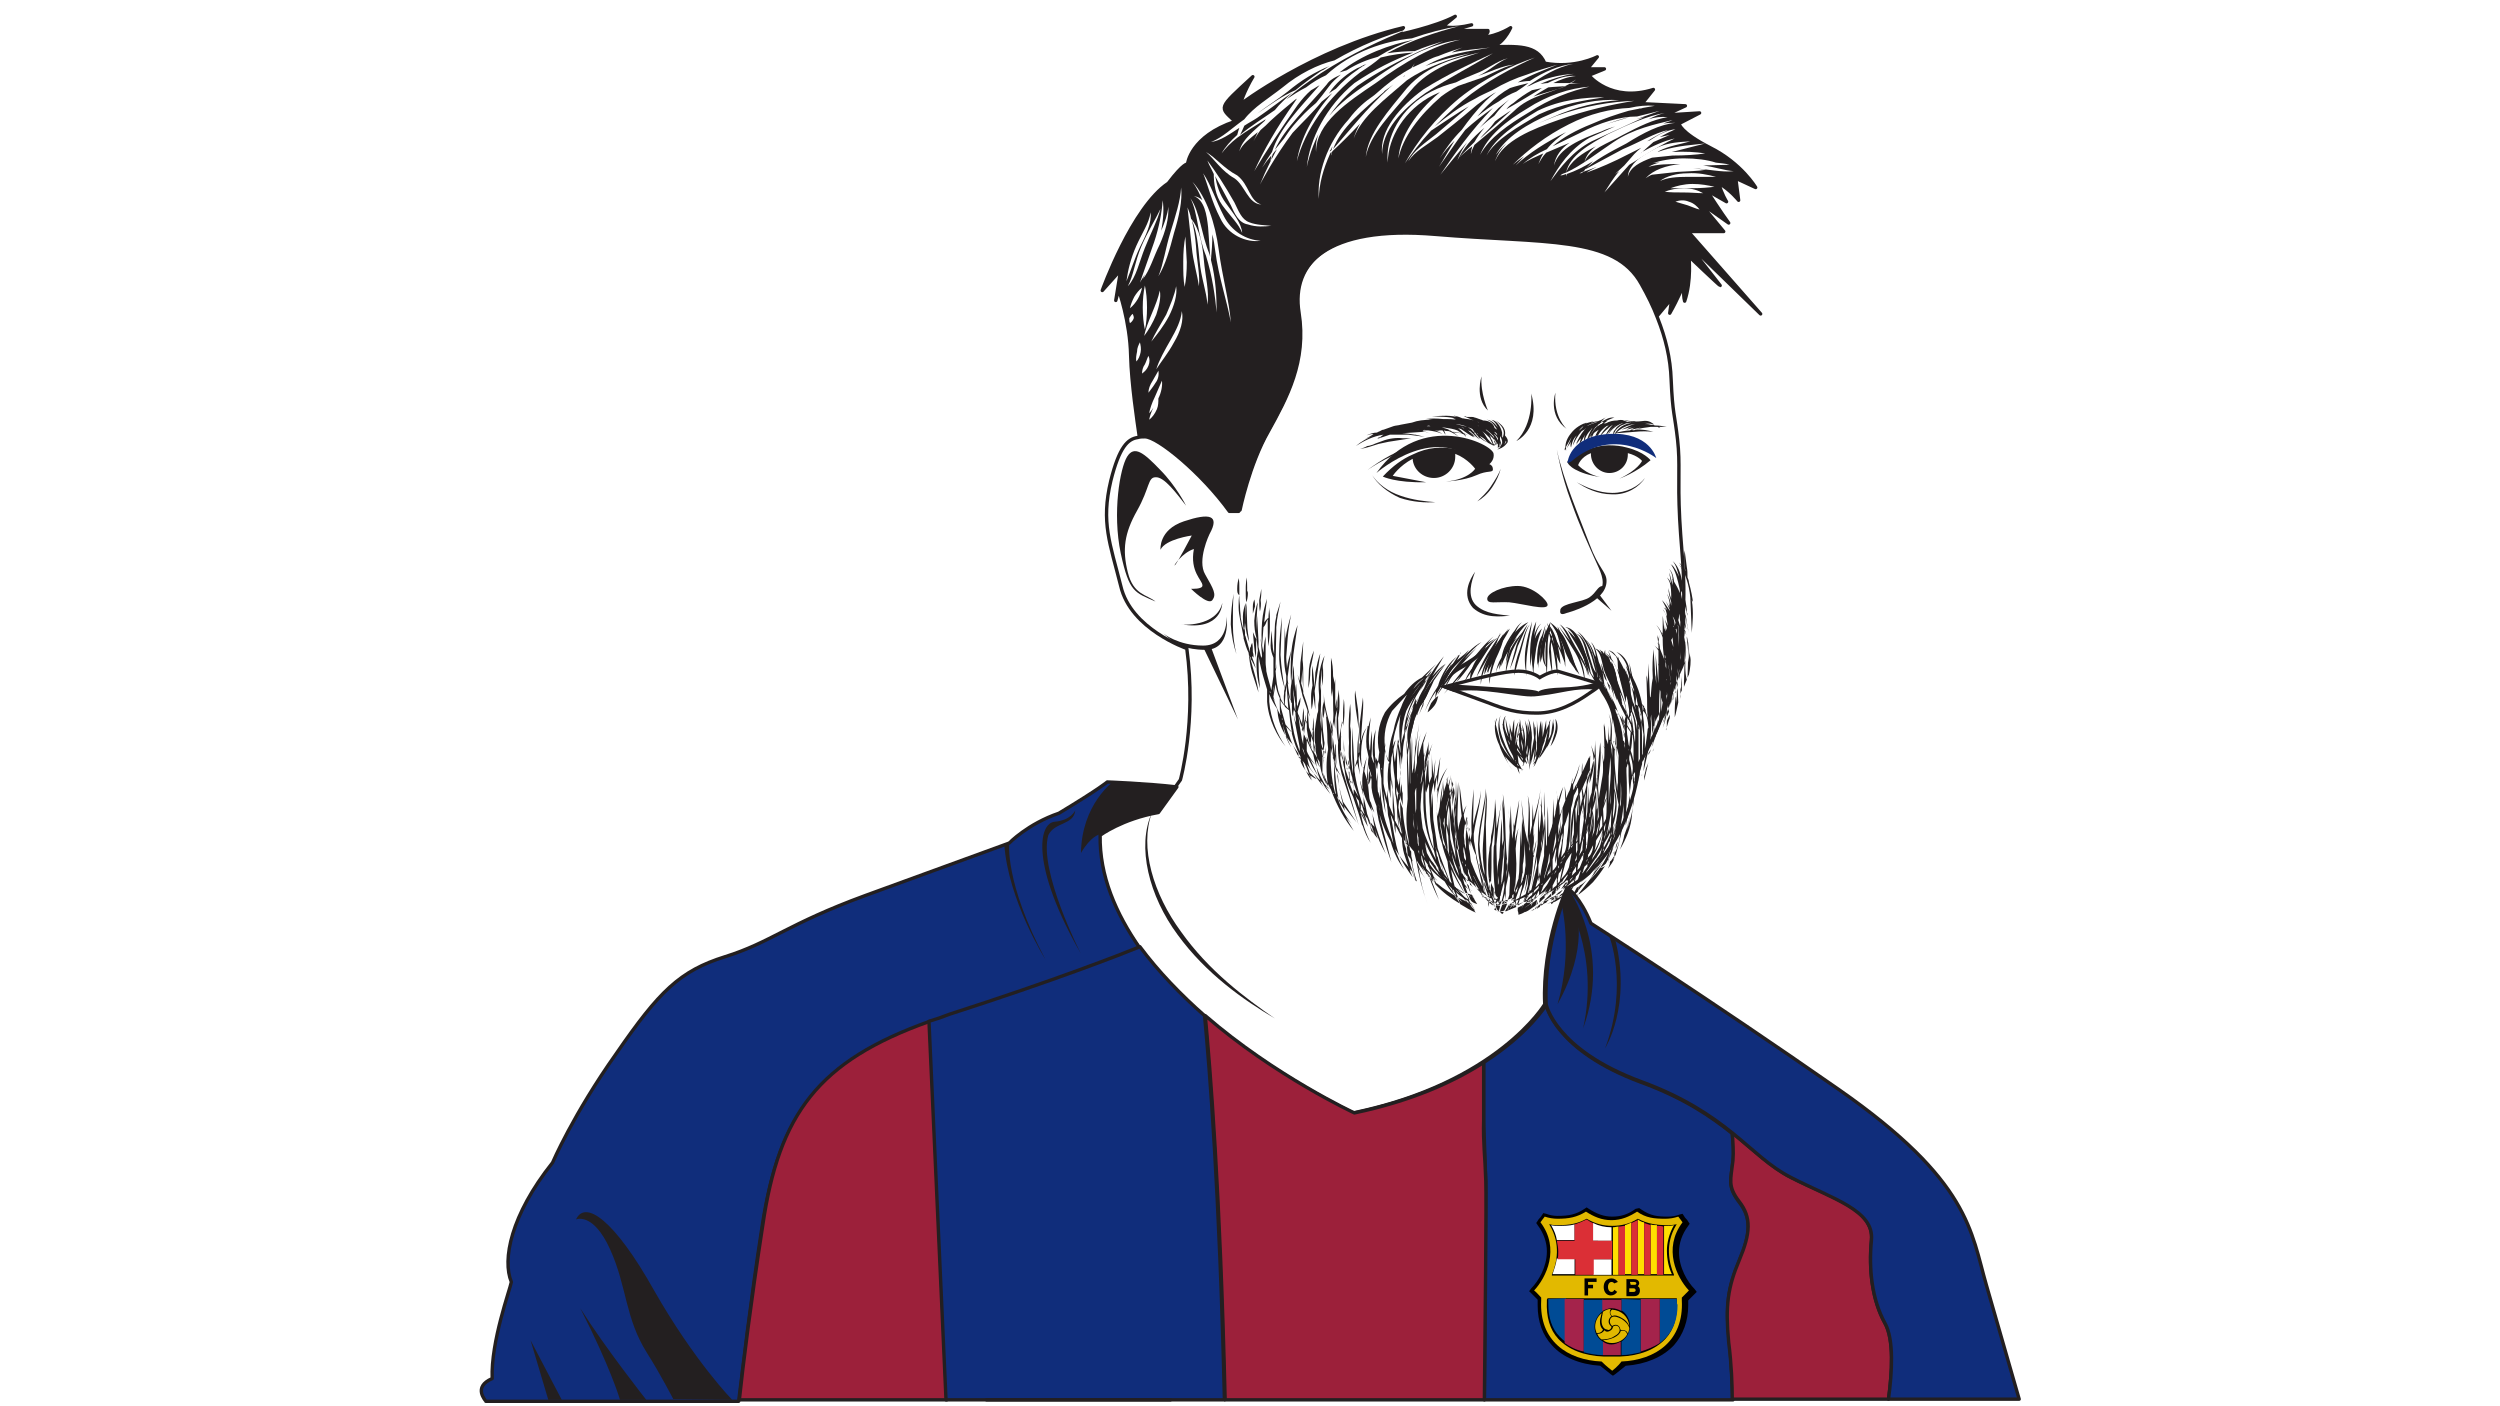 <svg xmlns="http://www.w3.org/2000/svg" viewBox="0 0 352 198" xmlns:v="https://znaki.fm"><style><![CDATA[.B{fill:#231f20}.C{stroke:#231f20}.D{stroke-width:.478}.E{stroke-linejoin:round}.F{fill:#102d7b}]]></style><clipPath id="A"><path d="M33.6-98.4h284.8v402.8H33.6z"/></clipPath><clipPath id="B"><path d="M33.6-98.4h284.8v402.8H33.6z"/></clipPath><path d="M-.9 0h353.8v198H-.9z" fill="#fff"/><path d="m202.3 32.8c-15.4-1.3-20.5 4.3-19.4 11.2s-1.7 12-4.3 16.7c-2.7 4.7-4 11.1-4 11.1h-1.3c-3.9-5.3-10.1-10.4-11.9-10.5-.4 0-.7 0-1 .1-.3-2.1-1.1-7.4-1.2-11.3-.1-4.9-1.7-9.3-1.7-9.3l-.4 1.5.7-4.3-2.6 2.9s4.2-11.7 9.3-15.1c2.2-2.9 2.7-2.7 2.7-2.7s.4-3.9 6.7-6c-2.2-2.1-2.5-1.7 2.5-6.3-1.2 2-1.8 3.9-1.8 3.9s10.3-7.8 23-10.8l-.8 1s5.3-1.1 8.1-2.6l-1.7 1.4s1.1.5 4-.2c-1.9.5-2.2.8-2.2.8h4.5s.3.8-1.9.9c2.5.4 5.1-1.3 5.1-1.3s-1.2 2.7-3 2.7c4-.1 6.7-.3 7.8 2.3 4.2.8 7.4-.9 7.4-.9l-1.4 1.7h2.4l-2.2.9s3.1 3.9 9.1 2l-1.6 2 6.1.3-2.8 1.3 4.8-.3-2.9 1.5s.1 1.2 4.4 3.4c4.4 2.2 6.4 5.6 6.4 5.6l-2.8-1.3.4 3.1s-1.2-1.5-2.8-2.4c.4 1.5 1.1 2.6 1.1 2.6l-2.8-1.6s2.2 3.4 3.1 4.6l-4.1-2.9 3.4 4.1h-5l10.2 11.6-10.7-10.4 5 6.4c-.1 0-4.4-4.1-4.4-4.1s.4 3.4-.6 6.3c-.3-1 0-2.6 0-2.6s-1 2.4-2.1 4.3l.3-2.1-2 2.4c-.6-1.6-1.4-3.2-2.3-4.8-3.6-6.7-13.5-5.5-28.8-6.8" class="B"/><g fill="none" class="C D E"><path d="m202.3 32.8c-15.4-1.3-20.5 4.3-19.4 11.2s-1.7 12-4.3 16.7c-2.7 4.7-4 11.1-4 11.1h-1.3c-3.9-5.3-10.1-10.4-11.9-10.5-.4 0-.7 0-1 .1-.3-2.1-1.1-7.4-1.2-11.3-.1-4.9-1.7-9.3-1.7-9.3l-.4 1.5.7-4.3-2.6 2.9s4.2-11.7 9.3-15.1c2.2-2.9 2.7-2.7 2.7-2.7s.4-3.9 6.7-6c-2.2-2.1-2.5-1.7 2.5-6.3-1.2 2-1.8 3.9-1.8 3.9s10.3-7.8 23-10.8l-.8 1s5.3-1.1 8.1-2.6l-1.7 1.4s1.1.5 4-.2c-1.9.5-2.2.8-2.2.8h4.5s.3.8-1.9.9c2.5.4 5.1-1.3 5.1-1.3s-1.2 2.7-3 2.7c4-.1 6.7-.3 7.8 2.3 4.2.8 7.4-.9 7.4-.9l-1.4 1.7h2.4l-2.2.9s3.1 3.9 9.1 2l-1.6 2 6.1.3-2.8 1.3 4.8-.3-2.9 1.5s.1 1.2 4.4 3.4c4.4 2.2 6.4 5.6 6.4 5.6l-2.8-1.3.4 3.1s-1.2-1.5-2.8-2.4c.4 1.5 1.1 2.6 1.1 2.6l-2.8-1.6s2.2 3.4 3.1 4.6l-4.1-2.9 3.4 4.1h-5l10.2 11.6-10.7-10.4 5 6.4c-.1 0-4.4-4.1-4.4-4.1s.4 3.4-.6 6.3c-.3-1 0-2.6 0-2.6s-1 2.4-2.1 4.3l.3-2.1-2 2.4c-.6-1.6-1.4-3.2-2.3-4.8-3.6-6.7-13.5-5.5-28.8-6.8z"/><path d="m163 114.3 3.2-4.5s2.3-8.2.9-18.5c0 0-7.9-2.7-9.3-8.8-1.5-6-2.8-8.9-1.4-14.8 1.2-4.8 2.4-5.9 3.8-6.1.3-.1.7-.1 1-.1 1.8 0 8 5.1 11.9 10.5h1.3s1.4-6.5 4-11.1c2.6-4.7 5.4-9.7 4.3-16.7-1.1-6.9 4-12.5 19.4-11.2s25.2.1 29 7c.9 1.6 1.7 3.2 2.3 4.8 1.1 2.8 1.8 5.6 1.9 8.7.2 4.8.5 4.8.9 8.4s0 5.3.3 11.2 1.2 10.1-.1 18.8c-1.2 8.7-5.6 15.6-5.6 15.6s-.9 12.5-10.2 17.6c0 0-3.5 7.6-3.1 16.3 0 0-6.6 11.1-27 15.3 0 0-36.4-17.1-35.8-39.2.1-0 3.3-2.3 8.3-3.2z"/></g><g class="B"><path d="m198.9 64c2.2-1.1 4.2-1.1 5.8-.8 2.3.5 3.7 1.8 4 1.9.6.2 1.5.1 1.5 1 0 .5-.8.1-2.3.8-1.8.8-4.3.9-4.3.9 3.2-.3 4.1-1.8 4.1-1.8s-1-1.4-2.8-2.1v.4c0 1.7-1.4 3-3 3s-2.9-1.2-3-2.7c-1.9 1-2.8 2.4-2.8 2.4l4.7.9c-4.3.1-6.1-.8-6.1-.8 1.4-1.5 2.8-2.5 4.2-3.1m22.3.8s1.1-1.1 2.9-1.7c.7-.2 1.5-.4 2.4-.4 1 0 1.8.1 2.5.3 2.5.6 3.4 1.8 3.4 1.8-2.1 1.8-4.4 2.6-4.4 2.6 2.6-1.2 3.2-2.5 3.2-2.5s-.5-.7-2-1.1v.2c0 1.5-1.2 2.6-2.6 2.6s-2.6-1.2-2.6-2.7v-.1c-1.5.6-1.8 1.7-1.8 1.7 1.5 1.5 3.3 1.7 3.3 1.7-3.5-.5-4.8-1.7-4.8-2.2 0-.3.5-.2.5-.2m17 24.3-.2-5c-.2-1.8-.7-3.5-1.6-4.6.3.3.5.6.7 1-.2-.5-.4-1-.7-1.3.4.3.7.7.9 1.2 0-.2-.1-.4-.1-.6-.1-.9-.1-1.7 0-2.3l.3 2.3c.1.5.1 1 .1 1.5.1.2.2.5.2.7.3 1.1.5 2.1.6 3 0-.2-.1-.4-.2-.5.3 1.7.1 3.3-0 4.6m-39.6 21c-.1 2.5-.1 4.9.2 6.8-.4-1.9-.6-4.3-.4-6.8l.1-6.8c.2 1.9.2 4.2.1 6.8m-8.6-4.9c-.1-.9-.1-1.9-.1-3.1 0-1.1.1-2.2.2-3 .1.9.1 1.9 0 3.1.1 1.1 0 2.1-.1 3m-5.6-4.3-1-2.9-.7-3 .3.9.1-2.6.4-3-.1 2.6c.1.7.1 1.5.1 2.4v2.3c0 .1.1.2.1.3.4 1.1.7 2.1.8 3m-1-5.5v-1.2l-.2 2c.1.3.2.7.3 1.1-0-.7-.1-1.3-.1-1.9m-7.9-10.5.1 2.8c0 1 .2 1.9.3 2.7-.3-.7-.5-1.7-.6-2.7 0-1 .1-2 .2-2.8m-1.3-2c0-.6.1-1.1.2-1.5.1.4.1.9.1 1.5v1.4c0 .4.1.8.1 1.3s.1.9.1 1.4c.1.5.2 1.1.4 1.7v-.2c-.1-.5-.1-1.1-.1-1.7 0-.7.2-1.4.4-1.9 0 .6-.1 1.2-.1 1.9 0 .6 0 1.2-.1 1.7.1.2.1.5.1.7v.2c0 .1.1.2.1.3l.6 2.1v-.1-.6l.1.1c0-.3.1-.5.2-.7.1.4.1.8.1 1.2v.1c.1.3.1.5.1.8-.1-.1-.1-.2-.2-.2v.2c.2.5.4 1 .5 1.5l-.6-1.2v.2c0-.2-.1-.3-.1-.5-.1-.1-.1-.2-.2-.4l.7 2.5c.3 1 .5 2 .6 2.8l-.9-2.8c-.3-1-.4-2-.5-2.8-.3-.6-.5-1.3-.7-2v-.1-.1l-.5-2.5c-.1-.5-.2-1.1-.2-1.7v-.1-.2.1c0-.5 0-1 .1-1.5-.3-.2-.3-.5-.3-.9m3.2 3.2c-.1-.5-.1-1-.1-1.6l.3-1.6c0 .5 0 1-.1 1.6.1.6-0 1.2-.1 1.6m1.2 4.9c-.1-.8-.1-1.8-.1-2.8v-1c-.1.1-.1.2-.2.4-.1.3-.2.5-.4.7l-.2 2.7c-.1-1-.1-2.1 0-3.4s.4-2.4.7-3.3l-.4 3.3v.1c0-.1.1-.2.1-.2.2-.2.3-.4.5-.5 0-.5.1-1 .1-1.5 0 .4.1.8.1 1.3v1.5c0 1-.1 1.9-.2 2.7"/><path d="m176.9 89.8c-.2-.7-.3-1.5-.3-2.4.1-1 .2-1.9.5-2.6-.1.7-.1 1.6-.2 2.6v1.4l.1-2.1.2 3.6v.8l.4 1.6c0-.1 0-.2.1-.3l-.2-2.5.4 2c0-.1.1-.2.1-.3 0 .2 0 .3-.1.5v.2c0-1 .1-1.9.3-2.7v3.7c0 .4.1.8.1 1.2.2 1 .5 1.8.7 2.7l.3-2v-.8-.5-.5-.8c-.2-.5-.4-1.1-.4-1.7l.1-2.1c.1.6.1 1.3.2 2.1 0 .4.1.9.2 1.2v-1.7.3-.3l.1-2.2c0-.5.1-.9.2-1.4v-.7.5l.6-1.9c-.2 1-.5 2.2-.6 3.6v.7l-.1 4.5v.7c.1-.2.1-.5.2-.7-.1.3-.1.7-.2 1 .1 1.2.2 2.4.6 3.5v-.9c0 .4 0 .8.1 1.2.1.3.3.6.5.9 0-.5-.1-1 0-1.6 0-.2 0-.4.1-.6-.4-1.3-.8-3-.8-4.8 0-2 .2-3.8.4-5.3l-.2 5.3c.1 1.7.3 3.3.6 4.7.1-.3.1-.5.2-.8v-.6-.4c-.2-.8-.3-1.7-.3-2.6l.1-4.2.1 2.1v-.5c.2-1.3.5-2.4.8-3.4-.2 1-.4 2.1-.5 3.4l-.2 2.6c0 .6.1 1.1.1 1.6.1-.9.4-1.8.6-2.5l-.5 3.7v.4c0 .2.1.5.1.7 0-.1-.1-.2-.1-.3.1 1.1.3 2.1.5 2.9v-.2c-.1-.4-.1-.7-.1-1.1 0-.8.1-1.5.3-2.2 0-.6 0-1.2.1-1.8 0 .3.1.7.1 1.1v-.2.4l.2 2.4c0-.4 0-.8.1-1.1l.1 2.1v.3-.3.7c0 .2.1.3.1.5v-.2c.1-.5.3-.9.4-1.2 0 .4 0 .8-.2 1.3-.1.2-.1.5-.2.7.1.6.3 1.2.4 1.7.1.2.2.5.3.7 0-.4-.1-.9 0-1.4 0-.6.1-1.1.1-1.5.1.4.1.9.1 1.5 0 .5-.1 1-.3 1.5 0 .1.1.2.1.3.1-.9.3-1.7.5-2.4l-.3 2.8 1.3 2.8v-.6c0 .3 0 .5.1.8v.1c.3.5.5 1 .8 1.5 0-.1 0-.2-.1-.3l-.6-2.5c0 .3 0 .5-.1.8 0-.4-.1-.9-.1-1.5l-.3-.9v.4c0 .2 0 .4-.1.6.1.3.1.5.2.8-.1-.2-.2-.4-.2-.5v.1c0-.1-.1-.3-.1-.4-.2-.6-.3-1.2-.4-1.9v-.8c-.1-.2-.2-.4-.2-.6.1.2.2.3.2.5l.1-2c.1.7.1 1.6.2 2.6.2.5.4 1 .5 1.5v-.4l.1-2.5c.1.7.1 1.6.1 2.5v1.2l.3 1.1c0-.3-.1-.6-.1-1-.1-.4-.1-.8-.1-1.2 0-1.3.3-2.4.4-3.3v.3c0-.2.1-.4.1-.6v-1.6c0 .3.1.6.1.9v-.1c0-1 .1-1.9.3-2.6v2.6l-.1 2.2c.1.6.1 1.2.2 1.8l.3 3.4.1.1h-.1c0 .5 0 1 .1 1.5-.1-.5-.1-1-.2-1.6-.1 0-.1-.1-.1-.1v1.9.4l.3.9c.2.3.3.7.5 1-.3-1.9-.3-3.6 0-5.2 0-.4-.1-.8-.1-1.2 0-1.3-.1-2.5-.2-3.5 0 .1.1.2.1.2l-.3-1.4v.3c0 .4-.1.9-.2 1.2-.1-.3-.1-.8-.1-1.2s.1-.8.2-1.1v-1.2c0 1.1.3 2.5.7 3.9.2.6.3 1.2.4 1.8.2-1.3.5-2.5.8-3.5v-.4c0-.8.1-1.6.2-2.3 0 .5.1 1.1.1 1.7v-.1.2.5c0 .6-.1 1.2-.2 1.7l.1 3.1.3-1.7c0-.4.1-.7.1-1v.6c.1-.3.2-.5.2-.7v-1.1c0-.7.1-1.4.1-1.9.1.5.1 1.2.1 1.9s-.1 1.4-.2 1.9c0-.2 0-.3-.1-.5-.1.4-.2.8-.2 1.3v1c0-.1.1-.2.1-.4 0 .1-.1.3-.1.4v1.2c0 .8.1 1.5.3 2.1v-.3c-.1-.4-.1-.8-.2-1.2.1.3.1.6.2.9v-.4.6c0 .1 0 .2.1.3v-3.1l.2 4c.1.5.3 1 .5 1.6l.6.6c-.2-.1-.4-.3-.6-.4l.7 2v-.7c0-.4-.1-.7-.1-1.1l-.6-2.6c.1.2.1.3.2.5-.1-.6-.2-1.2-.2-1.9 0-1.4.1-2.7.3-3.8v3.8c0 1.1.2 2 .3 2.9v-.9c-.2-2.1-.1-4.1-.1-5.7l.3 5.4v-.9 1.3l.3-1c0-.1.1-.2.1-.3v-.7c0-1.1.1-2.2.2-3.1v3c0-.1 0-.1.1-.2 0 .2 0 .5-.1.8 0 .9.1 1.7.2 2.4l-.4-1.7c-.1.3-.3.5-.4.7v.3c0 .3.1.5.1.8.3 1.7.7 3.2 1.3 4.6 0-.2-.1-.4-.1-.6v-.8c-.1-.7-.2-1.5-.2-2.4 0-.6.1-1.3.2-1.8 0-.1 0-.1-.1-.2 0 .1 0 .1.1.2.1-.6.3-1.2.5-1.7-.2.6-.3 1.4-.4 2.1l.6 1.9c-.1-.7-.1-1.3-.1-2.1 0-.6 0-1.2.1-1.8l-.3-1.4c-.1-1.1 0-2.1.2-3-.5.7-.8 1.7-.9 2.8s-.1 2.2.1 3.1c-.3-.8-.5-1.9-.4-3.1 0-.1 0-.3.1-.4-.1-.9-.2-2 0-3.1l.4-3.3c.1.9 0 2.1-.1 3.3l-.2 2.9c.2-.9.5-1.7 1.1-2.2l.3-1.2c-.1 1.2-.4 2.7-.2 4.2 0 .2 0 .3.1.5l.2-2.8c.1 1.1.1 2.3 0 3.6.1.4.2.7.4 1-.1-.4-.1-.8-.2-1.2-.1-1.4.1-2.6.4-3.6-.1 1-.2 2.2-.1 3.6v.1-.2.3l.2 1.6c0 .1.1.1.1.2l.3-2.4c-.4-1.7-.2-3.8.8-5.6.8-1.1 1.7-1.9 2.7-2.6.7-1 1.5-1.8 2.5-2.3l2-1.9-1.5 1.7h.1c.1 0 .1-.1.2-.1.2-.3.4-.5.6-.7-.1.2-.2.4-.4.6h.1l-.1.1s0 .1-.1.1h.1s-.1 0-.1.1c-.1.2-.2.4-.4.6.1-.1.3-.2.4-.3-.1.1-.3.3-.5.4l-1.2 2c-.6 1.1-1.1 2.2-1.3 3.2.5-1.1 1-2.1 1.6-2.9-.7 1.3-1.4 3-2 4.9l-.5 1.7-.1 7.2.1 2.8c0 .1.1.3.1.4 0-.1-.1-.2-.1-.3.1 1.6.4 3.1.7 4.5v-2.4l.3 3.3c.2.3.5.6.7.9-.3-1.1-.5-2.2-.6-3.2-.4-1.9-.3-3.8-.1-5.6l-.1-5.1v.5-1.6l-.1-2.1c.1.4.1.9.2 1.4.1-1.1.2-2.3.6-3.5l.3-.9c0-.4.1-.8.2-1.2l-1.4 2.5 1.8-4c.1-.4.3-.7.5-1.1.1-.2.2-.3.3-.5.1-.3.3-.6.4-1 .7-1.4 1.6-2.5 2.4-3.5l-1.8 3.1c0-.1.1-.1.1-.2.6-.7 1.2-1.4 1.9-1.8-1.1 1-2.1 2.4-3 4.1 0 .1-.1.2-.1.3l.6-1.1c.8-1.3 1.8-2.5 2.6-3.4l-1.7 2.4c-.2.5-.5 1.1-.8 1.7-.3.7-.7 1.4-1.1 1.9 0-.1 0-.1.1-.2-.2.4-.3.8-.5 1.2 0 .1 0 .2-.1.3v-.2c-.2.5-.4.9-.5 1.4-.4 1.5-.6 3-.8 4.4l.2 4.7c.1-.3.1-.6.2-.8l.2-6.6c.1 1.6 0 3.3 0 5.2v.1c.1-.2.1-.5.2-.7l.2-2 .1-2.6v1.7l.5-3.4-.6 5v2l.3-1.5c0-1.5.1-3 .6-4.2-.4 1-.4 2.2-.4 3.4.3-1.3.7-2.6 1.2-3.6-.2.5-.3 1.1-.5 1.6 0 .6 0 1.2.1 1.8l.3-.9c-.1.3-.2.7-.3 1.1l.1 2c.2-1.5.6-2.8 1.1-3.9-.6 1.6-.9 3.7-1 6 0 .3 0 .6.1.9.2-.8.5-1.6.8-2.3v-3.2c0 .9.1 1.9.2 2.9v-.1-.2.6l.3-2.4-.2 3.6c0 .4.1.7.1 1.1.2-1.9.5-3.6.8-5l-.5 5c.3-1.4.8-2.6 1.5-3.5-1 1.6-1.5 3.7-1.5 6 0 .3.1.6.1.9l.3-1.4c.1-1.3.3-2.6.5-3.7l-.3 3 .3-1.1v-1.9c0 .5.1 1 .1 1.6.1-.5.3-.9.4-1.4 0-.2-.1-.4-.1-.5.1.1.1.3.1.5.1-.3.1-.5.2-.8 0 .3-.1.6-.1.9 0 .1.1.3.1.4.2-.7.4-1.3.5-2l-.4 2.2c.1.3.1.5.2.8.1-.4.2-.7.2-1-.1.4-.1.8-.2 1.2 0 .2.1.5.1.7l.1-3c.1 1.3.1 2.8.1 4.4l.3 2.9.2 3.2v-1.5c-.1-.6-.2-1.3-.2-2v-.3.2-.3c0-.5 0-.9.1-1.3l.1-4.9.1 3.2.2-3c.1 1.5-.1 3.2-.1 5.1 0 .6.1 1.1.1 1.7.1-.7.3-1.4.5-2-.2-1.6-.3-3.1-.3-4.4l.5 4c.1-.4.3-.8.5-1.1-.2.4-.3.9-.4 1.3 0 .3.1.7.2 1v-.1.2c0 .1 0 .3.1.4.1-.4.1-.8.2-1.2 0 .5-.1 1-.1 1.5v.2c0-.1 0-.2.1-.2 0 .1 0 .2-.1.3l.4 1.9c0 .2.1.3.1.5 0-.6.1-1.2.2-1.8-.1-2.4.1-4.5.3-6.3l-.1 5.1c.4-1.8 1-3.4 1.1-4.9 0 1.8-.7 3.9-1 6.1 0 .5 0 1 .1 1.4.2 1.4.5 2.8.9 4.3.2.5.3 1.1.5 1.6v-.9c-.5-1.5-.9-3.1-.9-4.9.1-3 1-5.6 1.1-7.9.1 2.3-.8 4.9-.9 7.9.1 1.5.3 2.9.7 4.3v-.5c-.2-1.2-.3-2.6-.2-3.9l.5-7.3c.1 1.4 0 2.9-.1 4.6l.1 5.3v1.8c.1.7.2 1.4.4 2 0 0 0 .1.1.1v-.4c-.3-1.6-.4-3.3-.1-5.2 0-.4.1-.7.2-1.1 0-.6.1-1.3.1-1.8v.9c.3-1.9.5-3.7.5-5.2.2 2-.1 4.3-.5 6.8v2.9l-.1 3.1c.1.3.1.7.2 1 .1.1.1.2.2.3 0-.1-.1-.1-.1-.2 0 .1.1.3.1.4.1-.4.1-.9.2-1.3-.2-1.7-.3-3.7-.2-5.9 0-.2 0-.4.1-.7l.2-5.8.1 3.6.7-3.8c-.3 1.7-.5 3.8-.7 6v.8l.1 3.5c0-.8.1-1.6.3-2.4l.3-5.5c.1 1.1.1 2.4.1 3.8.1-.3.1-.5.2-.8v-1 .5l-.2-5.2c.1.4.1.9.2 1.3l-.1-2.1c.4 2.4.3 5.3.5 8.4v-.4c0 .5.1 1 .1 1.5 0 .4.1.7.1 1.1l.2-5.2c.1 1.2.1 2.6.1 4.2v-.2-.8-.3-2l-.2-4.2c0 .7.1 1.5.2 2.4l.1-2.9.2 4.7c.1-.4.1-.8.2-1.2v-1.5c0 .3 0 .6.1.9l.7-3.7c-.1 1.5-.4 3.1-.6 4.9v1c.1-.7.3-1.3.5-1.9-.2.9-.3 1.8-.4 2.9l.1 2.1c0 1.3-.1 2.5-.2 3.6.2-.5.3-1 .5-1.5 0-.3.1-.7.1-1.1l.2-5.7.1 2.3.1-4v.1c.3 1.7.5 3.7.2 5.9 0 .2-.1.4-.1.7v1.8c0-.1.1-.1.1-.2.1-.3.2-.7.2-1 0-.2.1-.5.1-.7l-.1-2.4-.5-6.8.5 4.3.4 1.7c0-2.5.3-4.7 0-6.6.4 1.5.3 3.2.3 5.1v.5l.3-1.4.1-3 .1 2.3c.4-1.6.9-3.1 1-4.5-.1 1.7-.6 3.5-1 5.5v3.4c.2-.5.3-1.1.4-1.6 0 .7-.2 1.4-.4 2.2-.1 1.9-.3 3.7-.8 5.2.2-.1.3-.3.5-.4l.8-3.4v-.5-.8l-.8 4.3.9-6.1.1-4.9.1 3.3c.2-1.2.3-2.3.3-3.4 0-.2-.1-.4-.1-.6.1.2.1.3.1.5 0-.6.1-1.1.1-1.6v2.1c.3 1.8.1 4-.2 6.2l-.3 1.4v2.3l.3-1c.1-.8.3-1.7.5-2.6v-.6c.2-3.1-.1-6 0-8.4l.3 7.7c0-.1.1-.2.1-.4l.1-5.3c.1 1.3.1 2.8.1 4.4.2-.5.3-1 .5-1.5 0-.2.1-.4.1-.5l.1-3.4.1 2.7c.1-.3.2-.6.2-.9l.3-1.7c0-.4-.1-.9-.2-1.3.1.3.1.6.2.9v-.3.4c0 .1.1.3.1.4.2-.7.4-1.3.7-1.9l-.6 2.3c.1.6.1 1.1.1 1.7 0-.1 0-.1.1-.2.2-.7.5-1.3.7-1.9l-.1-2c.1.5.2 1.1.2 1.7.2-.4.3-.8.5-1.1.2-.6.3-1.2.4-1.8 0 .2 0 .4-.1.7 0 .1.1.1.1.2.4-1 .8-1.9 1-2.8-.1.9-.5 1.9-.9 2.9v.5c0 .1 0 .2.1.2.1-.3.2-.6.4-.8.2-.5.5-1 .7-1.5 0-.5 0-1 .1-1.5v1.3l.8-1.8c0-.1.1-.2.1-.3v.2c.1-.1.1-.3.2-.4v-.3.2l-.1 4c.3-.9.5-1.7.6-2.5 0-1-.1-2-.4-2.9.2.5.4 1 .5 1.5l.1-2.2v1.1-.5c.1 1.2.1 2.7.1 4.3v.9.8l.1 3.4c0-.1 0-.3.1-.4v-.2l-.1-7.3.1 3.3c0-.6.1-1.2.1-1.8l.3-3.3c.1.9.1 2.1 0 3.3l-.3 2.9c0 .6.1 1.2.1 1.8l.4-2.5c.1-.5.2-1.1.2-1.6 0-1.1 0-2-.3-2.9.2.6.3 1.2.4 1.8.1-.6.1-1.3.1-1.9-.1-.2-.1-.4-.2-.6.1.2.1.3.2.5l-.1-3.4c0 .2.1.4.1.6v-.7c.1.7.1 1.4.2 2.2.1.2.2.5.3.8l.1-2.6c0 .6 0 1.2.1 1.9 0 0 0 .1.1.1.1-1.3.2-2.6-.2-3.7.5 1.1.5 2.5.4 4 .2.4.3.8.5 1.2v-.9-.5c0-.7 0-1.3-.1-1.9 0 .2.1.4.1.6v-.5.9.4-.4l.3 3.6-.1-2.3c0-.4 0-.8-.1-1.2l-.5-2.7v-.1c.1.4.1.9 0 1.3.1-1.4-.5-2.9-1.5-4.4l-2-3.5v1c-.1-.4-.1-.9-.2-1.4 0-.1-.1-.2-.2-.3 0 .1.1.1.1.2-.1-.5-.2-1.1-.4-1.7-.4-1.1-.9-2.1-1.4-2.9.6.7 1.2 1.7 1.6 2.8.2.7.3 1.4.4 2.1l1 1.5c0-.2-.1-.5-.2-.8l-.3-.9c0 .1.1.1.1.2l-.6-1.7c-.3-1.2-.6-2.5-1.5-3 1 .3 1.5 1.7 1.8 2.9l.6 1.9c.1.2.2.5.4.7l-.6-2.2c-.5-1.5-1.1-2.7-2-3.6 1 .7 1.8 2 2.2 3.5.3 1 .5 1.9.6 2.8 0 .1.1.2.1.2l-.4-2c-.1-.5-.2-1-.4-1.5-.1-.1-.1-.2-.2-.2.1 0 .1.1.2.1-.3-.8-.6-1.5-1.2-1.9.7.4 1.2 1.3 1.5 2.3.1.1.1.2.2.3-.1-.8-.3-1.5-.7-2.1.7.7.8 1.7 1.1 2.8.1.2.2.5.3.8 0 .1.1.2.1.3.2.4.3.9.5 1.3.4.5.7 1.1 1 1.7-.1-.2-.1-.5-.1-.8-.1-.2-.2-.5-.2-.8 0-.1 0-.2-.1-.3-.1-.3-.2-.6-.4-.9l-.3-1.5c-.1-.2-.3-.4-.5-.5.2.1.3.2.4.3 0-.1-.1-.3-.1-.4l-.3-.3c.1.1.2.1.2.2-.1-.3-.2-.6-.4-.9l.3.3v-.1s0 .1.1.1c.1.1.1.2.2.3.4.2.7.5 1 .9-.2-.4-.5-.7-.8-1 .3.2.5.4.7.6l-.3-.9c.2.4.4.8.5 1.2.2.2.3.5.4.7l.9 1.6c-.1-1-.3-2-.7-2.7-.3-.3-.6-.6-1-.8.2 0 .3.1.5.2-.1-.1-.2-.2-.3-.2.3.1.6.4.8.7.7.8 1.2 2 1.7 3.2 0 .1.1.2.2.4 0-.5-.1-1-.2-1.6-.2-1.1-.9-2-1.6-2.5.8.3 1.6 1.2 1.8 2.4.1.7.1 1.4.1 2l.6 1.3c-.1-.3-.1-.6-.2-.9-.3-1.2-.4-2.3-.5-3.3l.7 3.2c.2.9.3 1.8.2 2.5v.2c.5.2.8.7 1 1.4 0-.3 0-.5.1-.8-.1-.1-.1-.2-.2-.3.1.1.1.2.2.2-.1-.2-.2-.5-.3-.7.1.2.3.3.4.5v-.6.7s0 .1.1.1v-.2.3c.1.1.1.3.1.4l.3.9c-.1-.8-.1-1.7-.1-2.7l-.1-3.4c0 .2.1.3.1.5v-.4c0 .4.1.7.1 1.1v.1.2l.1-3.1.2 4.5c0 .1 0 .2.1.3.1-.9.1-1.8.3-2.7v-.1c-.1-1.5 0-2.9.1-4l.2 2.9v-.1.2c0 .3 0 .6.1.9 0 .4.1.8.1 1.1l-.1-4.3.4 4.1v-.9-1.5c0-.2-.1-.4-.1-.5 0 .1.1.2.1.3v-1.9-.1c-.2-.3-.4-.6-.7-.8.3.2.5.4.7.6v-.6c-.1-.2-.2-.4-.3-.5.1.1.2.3.3.4v-.4.4-.1c-.1-.4-.1-.8-.2-1.2.1.2.2.5.2.7 0-.2.1-.5.1-.7 0 .3 0 .6-.1.9.1.3.2.6.2 1l.6 1.5c-.1-.8-.2-1.7-.2-2.7v-.3c-.2-.7-.5-1.3-.9-1.8.4.4.6.8.9 1.4v-.1c-.1-.1-.1-.3-.2-.4.1.1.1.2.2.3v-2.5c.1.5.1 1.1.2 1.7 0 .1.1.2.1.3v-.8c0 .3.1.7.1 1 .1-.2.1-.3.2-.5l-.3-1.2c.1.3.3.6.4.9v-.1l-.2-1.3c-.1-.3-.3-.6-.5-.9.2.2.3.4.4.7v-.2c0 .1 0 .2.1.3 0 .1.1.1.1.2 0-.3-.1-.7-.2-1-.1-.1-.2-.2-.4-.3.1.1.3.1.4.2 0-.1 0-.1-.1-.2 0 .1.1.2.1.2.2.1.3.3.4.5l-.9-1.7c.4.4.7.9 1.1 1.5v-.1c-.2-.5-.4-.9-.6-1.3l.6 1c-.1-.3-.1-.6-.2-.8.1.2.1.3.2.5 0-.6-.2-1.2-.4-1.7.3.5.5 1.1.6 1.7v-.5c-.2-.7-.4-1.3-.4-2 .1.5.2 1 .4 1.5 0-.9 0-1.8-.3-2.5l-.1-.1.1.1c-.1-.2-.2-.3-.3-.5.2.2.4.4.5.7 0 .1.1.1.1.2l-.3-1.6c.2.5.3 1.1.5 1.8v-.7c0-.1-.1-.1-.1-.2l.1.1c0-.6-.2-1.1-.5-1.5.5.5.6 1.1.7 1.8.3.5.6 1 .8 1.6v-.5c-.3-1.4-.6-2.7-1.3-3.6l.3.3c0-.1-.1-.1-.1-.2.4.5.7 1 1 1.7-.2-.8-.4-1.6-.9-2.2.7.6 1.1 1.6 1.3 2.7.1.4.1.8.1 1.2.1.3.1.7.2 1 .2 1.8.2 3.4.2 4.8 0-.2 0-.4-.1-.7v.7c0 .3 0 .7-.1 1 .3 1.3.5 2.7-.1 4.2l-.5 1.1v.7c0-.2-.1-.4-.1-.5-.2.5-.4 1-.5 1.5 0 .3 0 .6-.1.9v-.7c-.1.4-.3.8-.4 1.2 0 .4-.1.8-.2 1.2 0-.2 0-.5.1-.7-.2.5-.3 1-.5 1.5v.1-.1c0 .1-.1.2-.1.3 0-.1.1-.3.1-.5l-.1-2.2c0 .1-.1.2-.1.3.3 1.7 0 3.3-.5 4.5.2-.6.3-1.2.4-1.9v-.2l-.3 1.3c.1-.6.2-1.2.2-1.8v.2.7-.5c0 .3-.1.7-.3.9v-.2c0 .1-.1.2-.1.3l-1.5 4 1.1-3.7v-.8-.3c-.1.3-.3.5-.4.8 0 .1-.1.2-.1.3 0 1.3-.3 2.5-.4 3.5 0-.9.1-1.9.2-3 0 .1 0 .1-.1.2v.1.1l-1.4 6.1c0-.9.2-1.9.4-3l-1 3.3c0 .4-.1.7-.2 1.1v-.7.1-.2-.5l-.3 1.2v.6c0-.1 0-.3-.1-.4 0 .1-.1.3-.1.4 0-.2 0-.4.1-.6v-.2c-.1.3-.1.6-.2.9.1-.4.1-.9.2-1.3v-.6c-.1.1-.1.2-.2.3-.1.4-.1.7-.1 1.1v-.9s0 .1-.1.1v1.1-.8c0 .1 0 .1-.1.2-.1.5-.1 1-.2 1.5 0 .6-.1 1.1-.2 1.7-.2 2.4-1.1 4.3-2.3 6-.3.9-.5 1.7-.6 2.5 0-.7.2-1.4.4-2.2 0 .1-.1.1-.1.2-.7 1.8-1.7 3.3-2.9 4.4.9-1 1.7-2.2 2.4-3.6l-2 2.8 1.4-2.2.3-1c0 .1-.1.2-.1.3 0-.1.1-.2.1-.2l-.1.1c-.5 1-1.2 2-2.1 2.9-1.2 1.2-2.6 2.2-3.9 2.9-.6.7-1.2 1.2-2.1 1.4.7-.2 1.2-.6 1.7-1.2-.1 0-.1 0-.2.1-.3.2-.6.3-.8.5.1-.1.3-.2.4-.3-.7.3-1.4.5-2 .7.9-.3 1.9-.8 2.8-1.3l.1-.1c.3-.3.5-.7.7-1.1s.1-.1.1-.1c.1-.1.1-.2.2-.4v-.2c-.1 0-.1.1-.2.1l-.1.1c-.1.1-.2.3-.3.4.1-.1.1-.2.2-.3-.8.7-1.6 1.2-2.5 1.6-.1.2-.3.5-.5.7.2-.2.3-.4.4-.6h-.1l-.8.3.8-.3v-.4c-.1 0-.2.1-.3.1-.4.3-.8.6-1.2.8l-.6 1.1c.1-.3.3-.6.4-1-.1.1-.3.1-.4.2-.1.2-.1.3-.2.5.1-.2.1-.3.2-.5-.1 0-.2.1-.2.1 0 .1-.1.2-.1.2 0-.1 0-.1.1-.2-.3.1-.5.2-.8.2-.4.2-.9.4-1.3.5.1.3.1.7.2 1-.1-.3-.1-.7-.2-1-.3 0-.6.1-.9 0 .3 0 .6 0 .9-.1 0-.2-.1-.3-.1-.5-.2.1-.5.1-.7.2.2-.1.5-.1.7-.2 0-.2-.1-.3-.1-.5s0 .1-.1.1v-.1c-.3.2-.6.3-1 .4 0 .3-.1.5-.1.8v-.8h-.1c-.1.3-.3.5-.4.8.1-.2.2-.5.3-.7-.2 0-.3 0-.5.1 0 .1-.1.1-.1.2.1 0 .1.1.2.1-.1 0-.1-.1-.2-.1 0 .1-.1.1-.1.2 0 0 0 .1.1.1 0 0-.1 0-.1-.1l-.1.1s0-.1.1-.1c-.2-.1-.3-.3-.5-.4 0 .1-.1.1-.1.2.2.4.3.8.5 1.2l-.5-1.1v.1-.1c-.1-.1-.1-.3-.2-.4-.1 0-.2-.1-.3-.1l-.3.9c0-.4.1-.8.2-1.3-.1-.1-.2-.1-.3-.2h-.3.3c-.3-.2-.5-.4-.8-.6v.2c.3.4.6.7.9 1-.3-.2-.6-.5-.8-.8 0 .1.1.3.1.4-.1-.1-.1-.3-.2-.5-.3-.3-.6-.7-.9-1.1l-.5-.5-.9-.6c.1.5.3 1 .5 1.5.2.1.4.2.5.2-.2-.1-.3-.1-.5-.2.1.3.3.6.5.9.1 0 .1.1.2.1-.1 0-.1 0-.2-.1.1.2.2.4.3.5-.2-.2-.3-.4-.4-.6l-.9-.3.6 1.2.3.3-.3-.3c0 .1.1.2.1.2.3.2.7.3 1 .4l-.9-.3.6 1-.7-1-2.1-1 .6.9c-.2-.3-.5-.6-.7-1-1.2-.7-2.3-1.5-3.4-2.5l1.2 3.1c-.5-1-1-2.1-1.4-3.3-.3-.3-.6-.6-.8-.9l.3.8c-.1-.3-.2-.6-.4-.9-.3-.4-.6-.8-.8-1.2 0 .1 0 .3.1.4.3.8.6 1.5 1.1 2.1-.4-.5-.8-1-1-1.6.3 1.9.7 3.7 1.3 5.2-.7-1.8-1.2-3.8-1.6-6.1l-.3-1.2c0-.1 0-.1-.1-.2-.3-.3-.5-.7-.8-1 0 .3.1.5.1.8l1 4.4c-.2-.4-.3-.8-.5-1.3-.1-.1-.2-.2-.3-.4 0 .1.1.3.1.4-.1-.2-.2-.3-.2-.5-.7-.8-1.4-1.7-2-2.7.4 1.1.8 2.1 1.3 2.9-.8-1-1.5-2.4-1.9-3.9-.6-1.1-1.1-2.3-1.5-3.6-.1-.3-.2-.5-.2-.8l.3 1.4 1.5 5.9c-.6-1.6-1.2-3.6-1.8-5.9-.1-.7-.3-1.3-.3-2-.3-.8-.6-1.6-.7-2.6v-1.1l-.5-2.2c-.1 1-.2 2.1-.1 3.3v-1.5l.3 3c0 .1.1.3.1.4.1.2.3.5.4.7-.1-.2-.2-.3-.3-.5l.5 1.4c-.2-.3-.4-.6-.5-.9l.3 1.4c.5 2 1.2 3.8 1.8 5.3-.6-1.1-1.2-2.3-1.6-3.8l-.3-.3c-.1-.2-.3-.3-.4-.5.2.7.4 1.3.7 1.9-.4-.7-.7-1.4-1-2.3v.1c0-.1 0-.1-.1-.2l-.9-1.3 1.1 2.5c-.3-.7-.7-1.4-1.1-2.2.3 1.7.8 3.3 1.5 4.6-.5-.7-.9-1.6-1.2-2.6v.2c-.3-1.2-.8-2.6-1.3-4.1-.2-.5-.5-1-.7-1.6-.3-.7-.4-1.5-.5-2.2-.2-.8-.3-1.7-.4-2.4-.1-.1-.1-.3-.2-.4 0 .4.1.7.1 1.1-.1-.3-.2-.6-.2-.9.1 1 .2 2.1.6 3.2l2.1 7.2-2.4-7.2c-.4-1.5-.6-3.1-.5-4.5 0-.2-.1-.5-.1-.7-.2-1.6-.1-3.1 0-4.4 0 .1 0 .2-.1.3v-1.3c-.3 1.3-.5 2.6-.6 4.1v.9l.6 4.7c.2.5.4.9.7 1.3-.2-.3-.5-.6-.7-1v.2c.2 1.6.5 3 .9 4.3l1.9 2.9-1.8-2.3c0 .1.1.2.1.3-.1-.1-.1-.3-.2-.4-.3-.4-.6-.9-.9-1.4.5 1.6 1.2 2.9 2.1 4-.3-.3-.5-.6-.8-.9l1.1 1.9c-1.2-1.5-2.4-3.5-3.2-5.8-.4-.7-.8-1.5-1.1-2.4.1.6.3 1.2.5 1.7-.5-.8-.9-2-1-3.2l-1-1.7c.1.8.3 1.6.6 2.5s.7 1.6 1.1 2.3l.7.7c-.2-.1-.4-.3-.6-.5.2.4.5.8.7 1.2-.4-.5-.8-1-1.1-1.6-.8-.7-1.5-1.6-2.2-2.6.1.4.3.8.4 1.2.3.3.7.6 1 .9-.3-.1-.6-.3-.9-.5l.3.8c-.1-.3-.3-.6-.4-.9-.6-.5-1.1-1.3-1.4-2.2-.1-.3-.2-.5-.2-.8-.3-.4-.6-.9-.9-1.4-.9-.9-1.6-2.2-1.9-3.6-.1-.4-.1-.9-.2-1.3-.4-.6-.8-1.3-1.1-2.1v1.1c.2 2.5 1.2 4.7 2.3 6.3-1.2-1.5-2.4-3.7-2.6-6.3v-1.7l-.3-1c-.4-1.3-.7-2.5-.9-3.7v1.1c0 1.2.1 2.4.2 3.4-.3-.9-.5-2.1-.5-3.4 0-.7.1-1.3.2-1.9l-.2-1.8c-.1 1.1 0 2-.1 2.8-.2-1-.3-2.3-.4-3.6.5 1.2.5 1 .5.8m7.9 13.5c0-.1 0-.2.1-.4-.1-.2-.1-.3-.2-.5.1.3.1.6.1.9m15.7-4.6c0-.2.1-.3.1-.5v.1l-.8 2.3c.2-.5.4-.9.6-1.3 0-.3.1-.5.1-.6m5.4 24.3c.1.2.2.4.4.6-.1-.5-.3-1-.4-1.5-.3-.8-.5-1.5-.6-2.3-.1-.1-.1-.3-.2-.4v.3l.7 3.3c0-.1 0 0 .1 0m8.4 2.5c-.1.3-.2.6-.2.8.2-.1.5-.3.7-.4l.3-1.2c0-.5.1-1.1.1-1.7-.1 1-.3 2-.6 2.8.2-.8.3-1.7.4-2.7 0 0 0 .1-.1.1-.1.9-.3 1.6-.6 2.3m1.2-2.9c0 .4-.1.7-.1 1 0-.1 0-.3.1-.4-.1-.1 0-.3 0-.6m-.5 3.1c0 .1 0 .1-.1.2.1-.1.1-.2.1-.2m.1.4c-.1.2-.2.5-.3.7.1-.1.2-.1.3-.2 0-.2.1-.4.1-.6-.1 0-.1 0-.1.1v.3c-.1-.1-.1-.2 0-.3m-.2.1c-.1 0-.1 0 0 0-.2.3-.3.6-.4.8l.1-.1c.1-.2.2-.5.3-.7m-.2.1c-.2.1-.5.2-.7.3l-.3.9.8-.5c0-.2.1-.4.2-.7m-.9.4c0 .1 0 .1 0 0-.1 0-.2.1-.4.1 0 .2.1.4.1.7.1-.2.2-.5.3-.8m.1-.3.4-1.6v-.3c-.2.3-.4.6-.5.9-.1.4-.3.8-.4 1.2v.1c.2-.1.3-.2.5-.3m-2.2-2.1-.4 1.6v.2-.1c0 .1-.1.2-.1.2 0 .2 0 .4-.1.6.1 0 .2.1.3.1.2-.6.3-1.3.4-2v-1s0 .2-.1.4m-1.4 2.4c.1.2.1.4.2.6 0-.2.1-.4.2-.6-.1 0-.2-.1-.4 0zm2.9-.2c-.1.1-.1.2-.2.3.1 0 .1 0 .2-.1zm-.1-.2v-.2-.1c-.1.1-.1.2-.2.3 0 .2-.1.4-.1.5h.1c0-.1.1-.3.2-.5m-.7.7s0-.1.1-.2v-.1c0 .1-.1.2-.1.3zm.5-.9v.2c.1-.1.1-.2.2-.3v-.1c-.1 0-.1.1-.2.2m-.7.9h-.2v.1-.1c-.1 0-.3-.1-.4-.1 0 .1-.1.3-.1.4.2-.1.5-.1.7-.3 0 .1 0 .1 0 0m-.8-.1c-.1 0-.2 0-.3-.1 0 .2 0 .4-.1.6h.2c.1-.2.2-.4.2-.5m-.5-.1c0 .1-.1.2-.2.3 0 .1-.1.3-.1.4.1 0 .2 0 .4-.1-0-.2-0-.4-.1-.6zm.1.7c0 .2 0 .3-.1.5.1-.2.1-.3.1-.5-.2 0-.3 0-.4.1 0 .1.1.2.1.3s.1.1.1.2l.2.2c.1-.2.1-.4.2-.7 0-.1-.1-.1-.2-.1m.6-.7c.1 0 .3.1.4.1 0-.4-.1-.7-.1-1.1zm.4.1c.1 0 .2 0 .2.1l.3-1 .1-2.4c-.1-.3-.1-.6-.2-1 0 .5-.1 1-.2 1.5-.1.4-.2.8-.2 1.2zm1.2-1c0-.2 0-.1 0 0 0-.1 0-.1 0 0m.1.4s.1-.1.1-.2c0 .1 0 .1-.1.2zm-.2.7c-.1 0-.2.1-.3.1.1 0 .1 0 .2.1.1-.1.1-.1.1-.2m0 .2c.1 0 .1-.1.1-.1-.1-0-.1-0-.1.1m-.8 0c0 .1-.1.2-.1.3-0 0 .1-.2.1-.3zm-.6 1.2h-.3c.1.1.2.1.3.2-.1-.1 0-.2 0-.2zm.1-.2c.1-.3.3-.6.4-1-.3.1-.5.1-.7.2l-.3.8.1.1c.1 0 .3 0 .5-.1m-.7 0c0 .1 0 .1 0 0zm-.3-.2c0 .1 0 .1.1.2h.1c-.1 0-.2-.1-.2-.2m-.5-.8c-.1 0-.1 0 0 0-.1-.2-.2-.4-.3-.7-.1 0-.2-.1-.3-.1v.2c.2.3.5.6.7.9-.1-.1-.1-.3-.1-.3m-2.8-3.8-.1-.1 1.2 2.3c0-.1 0-.1-.1-.2zm.9 2.1c-.3-.4-.6-.9-.9-1.4.1.3.3.7.4 1 .3.1.4.2.5.4m-1.1-1.5s0 .1 0 0c0 .1 0 .2.1.2-.1-.1-.1-.1-.1-.2m2 2.1c.1 0 .1.1.2.1v-.1c-.2-.7-.5-1.3-.7-2 .1.6.2 1.2.4 1.8-0 0 .1.1.1.2m.3.3c0 .1 0 .1.1.2 0-.1-.1-.2-.1-.2zm-.1-.1c0 .1 0 .1 0 0m-.9-.6c-.1-.1-.3-.2-.4-.3 0 0 0 .1.1.1.1.1.2.1.3.2zm-2.2-3.9s0-.1-.1-.1c0 .1 0 .2.1.3zm-.5-.4c0 .1 0 .1.1.2 0-.1-.1-.3-.1-.4zm.8 1.6.5 1.1v-.2c-.1-.4-.3-.8-.4-1.2 0-.1 0-.2-.1-.3 0-.1-.1-.1-.1-.2.1.2.1.5.1.8m2.4 2.7c-.2-.6-.3-1.2-.5-1.9l.3 1.6c0 .1.1.2.2.3m.4.1c0-.2-.1-.3-.1-.3.1 0 .1.1.1.3m.1.4c.1 0 .1 0 .2.1 0-.1-.1-.2-.2-.3zm.2 0c0 .1.1.1 0 0 0-.2-.1-.4-.2-.6v.2c.1.1.1.3.2.4m-.2.5s0 .1 0 0c.1.1.1.2.2.2-.1 0-.1-.1-.2-.2m0 0-.3-.3-.1-.1h-.1c.1.1.3.2.5.4zm-.7-.6c-.1-.1-.2-.1-.4-.2.2.2.3.4.5.5 0-.1-.1-.2-.1-.3zm-2.6-3c-.1-.2-.2-.4-.2-.6.1.4.1.8.2 1.1.1.2.2.3.4.5 0-.2-.1-.5-.1-.7-.2-.1-.2-.2-.3-.3m-1.3-5c0-.3 0-.6-.1-1v.8c.1.1.1.2.1.2m-1.1-.4-.3-1.5v.6c0 .8.1 1.6.2 2.5v.2.2l.3.9c0-.2-.1-.3-.1-.5zm-.3 1.9v-.2c0-.1-.1-.2-.1-.3-.2-.6-.4-1.3-.5-2-.1-.5-.2-.9-.2-1.4 0-.3-.1-.7-.1-1v.7c0 .4.1.8.1 1.2l.4 2.2c.2.2.3.5.4.8m.3-2.7.1-2.4.2 3.6c.2 1 .5 2 .8 3-.1-.5-.1-1.1-.2-1.6-.2-.8-.3-1.7-.5-2.6l-.3-3.5c-.2.7-.3 1.4-.3 2.2v.4c.1.2.2.6.2.9m1.5 5c0 .1 0 .2.1.4 0 .1.1.1.1.2-.1-.2-.1-.4-.2-.6m-.2.5c-.4-.9-.7-1.8-.9-2.7 0 .1 0 .3.1.4.1.8.3 1.6.6 2.3l.5 1.1v.1zm.5 1.8c-.5-.7-.9-1.4-1.2-2.3-.1-.1-.1-.3-.2-.4.1.4.2.8.4 1.2l-.6-1.6v-.1c0 .2 0 .4.1.6.6 1.5 1.3 2.9 2 4.1-.7-.9-1.3-2.1-1.9-3.3.1.8.3 1.6.5 2.4.1.1.2.1.2.2l1.4.9c-.3-.6-.5-1.2-.7-1.7m-3.6-5c0 .2.1.4.1.6s.1.5.1.7c.1.1.1.2.2.3-.1-.1-.1-.2-.1-.2.1.6.3 1.1.5 1.7.1.2.2.3.3.5l-.8-2.8c-.2-.2-.2-.5-.3-.8m-1.7-9.3-.3 1.9c0 .6-.1 1.2-.1 1.8v.1c0 .4.1.9.1 1.3l.2 1.6.3.9c.5 1.3 1 2.5 1.6 3.6l-.3-1.3c-1.1-2.1-1.6-5-1.5-7.9zm-1.4 5.3v-.2.9c0 .3.1.6.1.9v-.4c0-.5-.1-.9-.1-1.4 0-.2 0-.3-.1-.5.1.2.1.5.1.7m3.5 7.4c.1.1.1.2.2.2-.1-.2-.2-.4-.2-.6-.7-1.1-1.3-2.4-1.9-3.7l.3 1.1-.3-.9.3 1.4c.3.5.5 1 .9 1.4.1.2.2.3.3.4.1.3.2.5.4.7m.7.8.1.1s0-.1-.1-.1c0-.1-.1-.2-.2-.3.1.1.2.2.2.3m.2.2.4.4c-.2-.2-.3-.4-.5-.6.1.1.1.1.1.2m1 1.2.2.2zm-4.1-5c0-.1-.1-.2-.1-.3 0 .3.1.5.1.8.1.2.2.3.3.5zm-.6-1.9c-.1-.2-.1-.5-.2-.7 0 .5.1 1 .1 1.5 0 .1.1.2.1.3 0 0 0 .1.1.1-.1-.4-.1-.8-.1-1.2m0 1.7v.2c0 .2.1.3.1.5v-.5c-.1 0-.1-.1-.1-.2m-.1-2.7c-.1-.5-.1-.9-.1-1.4v.8c0 .2 0 .4.1.6m.7-7.8v-.8l-.3 2.1c.2-.4.2-.9.3-1.3m3 13.9c.2.3.4.5.6.8-.3-.8-.7-1.7-1.1-2.5zm1.9 2.2c.3.3.6.7.9 1 .2.2.5.4.8.5-.1-.3-.3-.5-.4-.8-.5-.1-.9-.4-1.3-.7m-.3 0s0 .1 0 0c.2.3.4.5.6.6zm-.4 0c.1.2.1.3.1.5.1.1.2.3.4.4-.1-.2-.2-.5-.3-.7 0-.1-.1-.1-.2-.2m-.1-.1-.5-.5c.2.4.5.7.7 1.1-.1-.3-.1-.4-.2-.6m-2-2.3c-.3-.3-.5-.6-.7-.9-.2-.2-.3-.5-.5-.7 0 .2.1.3.1.5.5.7 1 1.3 1.6 1.8-.2-.2-.4-.4-.5-.7m-1.4-1.1c-.2-.2-.3-.5-.5-.7l.3 1.3c.2.2.4.5.7.7l-.3-.8c-.1-.1-.2-.3-.2-.5m-.2.9c.3.4.5.8.8 1.2-.1-.2-.1-.4-.2-.6s-.4-.4-.6-.6m-.2-.5c-.1-.5-.3-1-.4-1.5 0-.1-.1-.1-.1-.2 0 .3 0 .6.1.9.1.2.2.5.4.8-.1 0 0 0 0 0m-1.6-7.9v-.3zm.2-2.5.1 2.8c0-.2.1-.5.1-.7v-.8-2.1c-.1.2-.2.5-.2.8m.4-2.7v.6c0-.4 0-.8.1-1.2 0 .3 0 .4-.1.6m1.6-4.6c-.2.9-.5 1.8-.6 2.8v1l.6-1.8c-.1-.7-.1-1.4 0-2m-.1 2.3-.5 2.1c.1 1 .1 2.1.1 3.2 0 2.8.3 5.5 1.2 7.6l-.2-1.9v-.1c-.3-1.3-.4-2.6-.4-3.9-.1-1-.1-2.2-.1-3.3v-.4c-.1-1.2-.1-2.3-.1-3.3m.4 5.3c0 .6.1 1.2.1 1.8l.1-2.2c.1 1.2 0 2.4.1 3.8l.6 4c.5 1.7 1.2 3.2 1.7 4.7l.3.3c-.3-1-.5-2-.6-3.1-.3-.8-.6-1.7-.8-2.6-.1-.4-.3-.7-.3-1.1v.4c0-.2 0-.5-.1-.7 0-.2-.1-.4-.1-.5-.3-1.9-.2-3.6-.1-5.2v-.6c0-.6-.1-1.3-.1-1.9-.4.9-.7 1.9-.8 2.9m1-3.2v.4-.4c0-.1 0-.1 0 0m.9 8.2v-.5-1.5c0 .1 0 .2-.1.3 0 .2 0 .4-.1.6.1.3.2.7.2 1.1m.2-3.2v.5c.1-.6.2-1.2.4-1.8v-.2c-.1.4-.3.9-.4 1.5m.9-3.8c-.1.5-.2 1.1-.4 1.7v.3c.2-.5.3-1 .5-1.5 0-.2-.1-.3-.1-.5m.2.8c-.2.6-.3 1.2-.5 1.8l.2 2.4c0-1.2.2-2.3.4-3.3 0-.3-.1-.6-.1-.9m0 5.6c0-1.2.1-2.3.3-3.3 0-.3-.1-.7-.1-1-.2 1.3-.3 2.8-.2 4.3m.3-3.1c-.1 1.2-.1 2.5-.1 3.9v-1.8c0 1.2.1 2.6.4 4.1 0 .1.1.2.1.3v-.4c-.3-1.1-.4-2.3-.5-3.6v-2.3c.1-.1.1-.1.1-.2m1.1 6.9c0 .3 0 .5.1.7.1.1.1.2.2.3v-.4l-.3-1.5v-.1c-.1.4-.1.7 0 1m.4-5.2c-.2.8-.4 1.7-.4 2.6 0 .4.1.7.1 1.1v.1c.1.2.1.5.2.7v-.5c-.1-1.1 0-2.1.2-3 0-.3 0-.7-.1-1m.3 1.4v.8c0-.2.1-.3.1-.5-.1-.1-.1-.2-.1-.3m.3 2.1c-.1-.4-.2-.8-.2-1.2 0 .3-.1.7-.1 1v.1.5c0 .3 0 .6.1.9.1.5.1 1 .2 1.5l.6 1.5c.3.7.6 1.3 1 2l-.6-2.9c-.1-.5-.3-1-.3-1.5-.3-.6-.5-1.2-.7-1.9m1.6 4.4c-.1-.5-.2-.9-.4-1.4 0 .3.1.6.1.8l1 3.1v-.2zm1 2.1c.2.5.3 1 .5 1.4h.1v-1.3c-.2-.3-.3-.7-.5-1.1-.1.4-.1.7-.1 1m0-1.5c0 .1 0 .1 0 0 0 .2 0 .2.1.3 0 0-.1-.2-.1-.3m.4-1.5v.5zm.2 3.3c.1.1.1 0 0 0m.2.4c0-.1-.1-.2-.1-.2v1c.1 0 .3.1.4.1 0-.1 0-.1.1-.2-.3-.2-.4-.5-.4-.7m.5-1.6c0-.3-.1-.7-.1-1v1.5c.1-.2.1-.3.1-.5m.7-4.3c0 .4 0 .8-.1 1.2l-.2 2.2c0 .5 0 .9-.1 1.4.1-.2.1-.4.2-.5.1-.6.2-1.2.2-1.8l.2-4c-.1.4-.1.9-.2 1.5m.4 2.1c0-.2.1-.4.1-.5 0-.2 0-.3-.1-.5v-.1c.1.3 0 .7 0 1.1m.2-.4c0 .4-.1.8-.2 1.3v.8l.2-1.9zm1-2.4v.4-.8zm0 5.5c0 .2-.1.5-.1.7v.1.2s0-.1.1-.1zm.1.8v.4c.1-.2.2-.3.2-.5.1-.2.1-.5.2-.7-.1.3-.2.5-.4.8m1.1-10.2.1 2.6zm-.1 7.6c0 .1-.1.2-.1.4l-.2 1.3.3-.6zm.9-3.7v.9c0-.1 0-.3.1-.4-.1-.6-.1-1.2-.2-1.8-0 .4-0 .8.1 1.3m.6 1.1.1-2.8c-.1.4-.1.7-.1 1.1s-.1.8-.1 1.2c0 .3.1.7.1 1 0-.1.1-.1.1-.2-.1-.1-.1-.2-.1-.3m-.1 1.2c0 .3 0 .7-.1 1 .1-.4.1-.8.1-1 .1-.1 0-.1 0 0m-.4 3.5c-.1.3-.1.5-.2.8h.1c0-.3.1-.6.1-.8m-.1 1c-.1.2-.1.4-.2.6.2-.2.4-.3.6-.5 0-.1.1-.3.1-.4-.2.1-.3.2-.5.3m3.1.5-1 .5 1-.7v-.4l-.9.9-.3.6c.2-.1.3-.1.5-.2.1-.2.4-.4.7-.7m5.5-3.3c.1-.1.2-.3.3-.4.3-.4.6-.9.8-1.3 0-.1.1-.2.1-.4l-1.4 1.9-1.2 1.4zm-1.5 1.6c-.1.2-.1.5-.2.7l1.2-1.5c-.3.3-.6.6-1 .8m13.9-29.6c.1.4.1.9.1 1.3 0-1-.1-2.1-.4-3.2v.1zm1-6.9c0 .1.1.3.1.4 0-.3-.1-.5-.1-.8s-.1-.5-.1-.8c0 .3.1.7.1 1zm-.8-2.8v.3.2.1-.9-.5-.1zm0 7c0 .2.1.4.1.6l-.1-2.1-.2-2.7c0-.1-.1-.2-.1-.3.2 1 .1 2.4.2 3.5v.5c0 .2.1.3.1.5m-.4-3.1v-.8c0 .1-.1.2-.1.3 0 .2.1.3.1.5m-.4 4.1c0-.2 0-.3-.1-.4.1.1.1.2.1.4m-.5-2.6v-.4zm.3.7c.1.2.1.4.2.7-.1-.3-.2-.6-.2-.9zm.5-2.7v-.4c0 .1 0 .2-.1.2.1.1.1.2.1.2m.7-.1c0 .2.1.3.1.5 0-.2-.1-.4-.1-.5zm.4-.4v.2l.3.9c0-.2-.1-.4-.1-.5-.1-.2-.2-.4-.2-.6m-.3 6v.2-.3zm-.3-.1v.2.4-.1c.1-.2 0-.4 0-.5m-.5.8v-.3.7c0 .5.1 1 .1 1.5 0-.2.1-.4.1-.5-.1-.5-.1-.9-.2-1.4m-.2 1.9v.8c0-.1 0-.1.1-.2 0-.2 0-.4-.1-.6m-.3-1.8c0 .3 0 .6.1.8v-.1c-.1-.2-.1-.4-.1-.7m-2.1 7.1v.6c0-.2.1-.3.1-.5v-.4c0-.2 0-.4-.1-.5zm-2.3-1.8v-.3c0 .1-.1.2-.1.3v.7c.1.3.2.5.2.8l-.1-2c.1.2.1.4 0 .5m-2.9-2.7c-.1-.1-.1-.2-.2-.3.2.6.4 1.2.4 1.8 0 0 0 .1.1.1.1.3.3.6.4.8 0-.7-.3-1.5-.7-2.4m.9 3.3v1.1l.6 1v-.5c0-.2-.1-.4-.1-.6-.1-.1-.1-.2-.2-.4-.1.2-.1.4-.2.5.1-.2.1-.4.2-.6-.2-.2-.3-.4-.3-.5m-2.9 12.4v-1.1c-.1.5-.3 1-.5 1.6l.1 2 .3-.6c.1-.6.1-1.3.1-1.9m-1.2-2.6c0 .2-.1.4-.1.6v1.8c.1.8.1 1.6 0 2.4.1-.2.1-.4.2-.6l-.2-4c.1 0 .1-.1.1-.2m0-2.3c0 .3-.1.7-.2 1.1v.5c.1-.6.2-1.1.2-1.6m-1.7 9v.8.4c0-.1.1-.2.1-.3 0 .1-.1.3-.1.4v.1c.1-.1.1-.2.2-.3-.1.1-.1.3-.2.4 0 .3 0 .6-.1.9.1-.2.1-.4.2-.5.1-.5.1-1 .2-1.6v-1c-.1.3-.2.5-.3.7.1-.3.2-.7.3-1.1v-.4zm-1-5.5-.1 3c0-.1 0-.2.1-.3 0-.9.1-1.8 0-2.7m-3.2 7.8v-.5c-.2.5-.3 1.1-.5 1.7v1.6l.2-.2c.1-.1.2-.3.3-.4 0-.1.1-.2.1-.2v-1.3c-.1.4-.1.7-.2 1.1-.1-.7 0-1.2.1-1.8m5.1-5.3-.4 2.9v.1c.2-.8.3-1.6.4-2.3v-.9zm-3 4.3c.2-.5.3-1.1.4-1.6 0 .6-.2 1.2-.4 1.8l.2-.2v-.1c0-.2.1-.4.1-.7 0-.1 0-.3.1-.4v-3.2zm-.6-.5c.2-1.4.3-2.7.3-4-.1.4-.3.8-.4 1.3l-.3.8c0 .5 0 1-.1 1.6l-.3 2.7c.2-.2.3-.5.5-.7.2-.5.3-1.1.3-1.7m-1.3 7c0-.1.1-.2.1-.4-.1 0-.1.1-.2.1 0 .1 0 .3-.1.4.2 0 .2 0 .2-.1m6.9-7.6c.2-.6.4-1.1.4-1.7 0 .4 0 .8-.1 1.2l.3-.8.1-2.6c0 .2-.1.5-.1.7zm-.6-.9c-.2.5-.5.9-.8 1.4v.1-.1l-.1.2c0 .5-.1.9-.2 1.4.5-.9.9-1.8 1.1-2.7zm-4.4 2.4v.2c.1-.1.1-.2.2-.3 0-.1.1-.1.1-.2zm-3.9 5.5c0 .1 0 .1-.1.2v.5c.2-.3.4-.5.6-.8s.3-.6.5-.9v-.3c-.3.5-.7.9-1 1.3m-.1.7v-.4c-.1.3-.2.5-.3.7zm2.1-1 .3-.3.4-2-.3.6c-.1.1-.1.2-.2.2-.1.3-.1.7-.2 1 .1.1-0 .3-0 .5m.1.4.1-.1v-.1s-.1.1-.1.2c-.1 0 0 0 0 0m1.6-1.3c0 .1-.1.1-.1.2l.1-.2c-.1.1 0 0 0 0m.1-.7v-.2.2c-.1 0-.1.1-.1.2 0 0 .1-.1.1-.2m-.4.5c0-.1 0-.2.1-.3-.2.2-.4.5-.6.7-.1.2-.3.5-.4.7.1-.1.2-.1.3-.2.2-.2.4-.6.6-.9m.4-3v.3-.3l-.5.8c-.1.1-.1.3-.2.4l-.6 2.3c.2-.2.4-.5.6-.7.2-.3.4-.7.5-1l.4-2.1c0 .1-.1.2-.2.3m-1.2 3.8-.3.3c0 .1 0 .1-.1.2.1 0 .1-.1.2-.1.1-.1.2-.3.2-.4m.9-3.8c.1-.2.2-.3.3-.5 0 .1-.1.2-.1.2-.1.1-.2.2-.2.3m.4 1.9.1-.1c-.1-0-.1-0-.1.1m-2.7 1c0-.1.1-.2.1-.3 0 .1-.1.1-.1.2zm.3-.1c.1-.1.2-.3.3-.4v-.2zm.6-1.1v.3c0-.1.1-.1.1-.2v-.3c0 .1-.1.2-.1.2m.3-.3c.1-.2.2-.3.3-.5l-.3.3c.1.1.1.2 0 .2m1.4-2.2s0 .1 0 0zm.5 2.6c.1-.2.2-.4.4-.6v-.1c-.1.2-.2.3-.3.5-.1.1-.1.2-.1.2m.3-.1-.5.8c0 .2-.1.4-.1.5l.6-.6zm.9 1 .7-1v-.4c-.1.2-.3.3-.4.4-.1.3-.2.5-.2.7-.1.1-.1.2-.1.3m.7-2.1c-.1.2-.1.3-.2.5.1-.1.1-.2.2-.3v-.4zm.8-1.9-.6 1.2s0 .1-.1.1c0 .2 0 .4-.1.6.1-.2.3-.4.4-.5.3-.5.4-.9.4-1.4m-.7 2.4c0 .2 0 .3-.1.5v-.1c.1-.2.2-.5.3-.7 0 .1-.1.2-.2.3m-.8.5c-.1.1-.1.1 0 0-.1.1 0 .1 0 0zm1.5-1.4c-.1.2-.1.4-.2.6l1.1-1.8c.2-.5.3-1 .4-1.5v-.6c-.2 1.1-.6 2.2-1.3 3.3m1.2-1.7c.1-.1.1-.2.2-.3v-.2c-.1.3-.1.4-.2.5m.4-.6.3-1.4-.3 1zm.8-1c-.2.5-.5 1-.8 1.5 0 .1 0 .2-.1.2v.5c.3-.5.6-1.1.8-1.6.1-.1.1-.4.1-.6m-4.7 7.2c0-.1.1-.2.1-.2v.1l-.1.1c0 .1 0 .1 0 0m-2.5.5c0 .1-.1.2-.1.4.1-.2.2-.3.3-.5-0-0-.1-0-.2.1m-.5-.1.2-.2v-1.1l-.6 1.2v.6c0-.2.2-.4.4-.5m-.7-2v-.9c-.1.4-.1.7-.2 1.1zm1.3-1.7v-.2.2c0 .1 0 .1 0 0m.2.1c.2-.2.3-.4.5-.6v-.2c-.1.2-.3.5-.5.8m.9-1.2c.1-.1.1-.2.2-.4 0 .1-.1.1-.1.2-.1.1-.1.2-.1.2m1.2-4.1.3-3.3c-.1.2-.2.5-.2.7-.1.2-.1.4-.2.6zm0 3.8v.5c.1-.2.1-.3.2-.5v-1.2c-.1.1-.1.2-.2.3zm-.1 1.3c0 .1 0 .3-.1.4.1-.1.2-.3.3-.4v-.6c-.1.3-.1.5-.2.6m.5-1v-.3.1zm-.1 1.1c.1-.2.3-.5.4-.7-.1.2-.2.4-.4.7 0-.1 0-.1 0 0m.7-.9c0 .1 0 .3-.1.4 0-.1 0-.2.1-.4-.2.5-.4.9-.7 1.4 0 .3-.1.6-.1.9l.3-.3c.2-.4.3-.8.5-1.2 0-.3 0-.6.1-.9-.1-0-.1-0-.1.1m1.2-3.2.2-1.7c-.1.6-.2 1.1-.2 1.7m.6.7c.1-.1.1-.2.2-.3l.3-1.7-.3 1c-.1.4-.1.7-.2 1m.3-.5c0-.2.1-.3.1-.5 0 .2-.1.4-.1.5zm.1-.1.5-.8c0-.5 0-1-.1-1.5-.1.3-.1.6-.2.8 0 .6-.1 1-.2 1.5m.8 0c.1-.4.1-.8.2-1.2-.1.1-.1.3-.2.4-.1.3-.1.5 0 .8m1.2-2.6v.8c.4-1.4.4-2.7.2-4 0 1.2-.1 2.2-.2 3.2m-.2 2.3c0 .2 0 .4-.1.6v.3c0-.1.1-.2.1-.4zm-.2 1.4v.4c.1-.2.1-.4.2-.7v-.2c0 .1-.1.3-.2.5m0 .4v-.3.1s-.1.1 0 .2c-.1 0-.1-.1-.1-.2-.2.5-.5 1-.8 1.6v.2l.6-.9c.2-.3.2-.5.3-.7m-.9 1.5-.5.8c-.1.1-.1.3-.2.4.2-.4.5-.7.7-1zm0-.4v-.3c-.1.2-.1.4-.2.6-0-.1.1-.2.2-.3m-.2-.4c-.2.5-.5.9-.8 1.4 0 .1-.1.1-.1.2v-.1l-1.3 1.9c0 .1-.1.2-.1.3.1-.1.1-.2.2-.3l1.8-2.4zm-3.7 5.3c-.1 0-.1.1-.2.2.1-.1.1-.2.2-.2m.2-.6c.2-.5.3-1 .5-1.5l-.2.2c-.1.3-.3.5-.5.7l-.3 1.3c.2-.2.3-.4.5-.7m-1-.2c0 .1-.1.2-.1.3.2-.2.4-.5.6-.8-.1.2-.3.3-.5.5m-.5 1.1c-.1 0-.1 0 0 0-.1.1-.1.1-.1.2 0-.1 0-.2.1-.2m.1-.5c0-.1.1-.3.1-.4l-.1.1c0 .1-.1.3-.1.4zm-.1-.2c-.1 0-.1.1-.2.1-.1.1-.1.2-.2.3-.1.2-.3.4-.4.6.3-.2.5-.4.8-.6-.1-.1-0-.3-0-.4m-1.6 1.5c0-.2.1-.4.1-.6-.1 0-.1.1-.2.1l-.4.4v.5c.2-.1.3-.2.5-.4-.1.1 0 .1 0 0m-.7-.3v-.4c-.1.2-.2.5-.4.7.1-.1.2-.1.4-.3zm-1.5.9c.4-.3.7-.8 1.1-1.3-.4.4-.7.9-1.1 1.3m-.1-.3v-.6l-.1.1-.6 1.2.6-.6c0-.1 0-.1.1-.1m0-1.3-.7.7c0 .1-.1.3-.1.4l.7-.7c0-.1.1-.2.1-.4m.3-.1s0 .1 0 0c.1 0 .1-.1.2-.1 0-.1 0-.1.1-.2l-.1.1c-.2.1-.2.2-.2.2m1.1-1.6c0-.3 0-.5.1-.8-.1.4-.3.8-.4 1.2.1-.2.2-.3.3-.4m1-5.8-.5 2.9c.2-.5.4-1.1.5-1.6zm.3 3v.2.5c.2-.7.4-1.5.5-2.2 0-.2 0-.4.1-.7v-.7c-.1.2-.2.5-.2.7-.2.8-.4 1.5-.4 2.2m1.8-6.4-.2 4.6c-.1.4-.1.9-.2 1.3.1-.1.2-.2.2-.3s.1-.2.1-.3c0-1.8 0-3.8.6-5.9v-.1-.3.3c.1-.4.3-.9.5-1.3v-.6c0-.1 0-.2-.1-.3-.1.4-.3.7-.5 1.1-.1.5-.2 1.2-.4 1.8m.7 4.7c.1 0 .1-.1.2-.2v-.3-1c0 .6-.1 1.1-.2 1.5m.5-.7.3-.6c-.1.2-.2.5-.3.6v.2.9c.1-.2.2-.5.2-.7l.4-2.8c0-.5-.1-1-.3-1.4-.1.3-.1.6-.2.9-.1 1.1-.1 2-.1 2.9m.6-2.9c0-.6-.1-1.1-.1-1.7-.1.3-.1.6-.2.9zm.1-1 .2-2.4-.3 1.2c0 .4.1.8.1 1.2m-.1 3.8-.3 1.1c-.1.6-.2 1.2-.4 1.7l.5-.8c0-.5.1-1 .1-1.5.1-.1.1-.3.1-.5m.8-2.5c0-.1 0-.2.1-.2 0-.4.1-.7.1-1.1v-.4c0 .2-.1.4-.1.7 0 .2-.1.3-.1.5zm.3 2.8c.1-.4.3-.7.4-1.1v-.1l.2-4.4v-.1c-.1.6-.3 1.2-.5 1.8.3 1.2.3 2.5-.1 3.9m.7-5.7v-.2zm2 0v-.6-.1c0 .5-.1 1.1-.1 1.7.1-.4.1-.7.1-1m.5-3.4v1.6.5c.5 1.6.4 3.4-.2 5.3v.6c.1-.3.1-.6.2-1 0 .5-.1.9-.2 1.4v.3c.4-1.3.6-2.8.8-4.3-.3-1.3-.5-2.8-.6-4.4m2-3.4v.2c0-.1.1-.2 0-.2v-.3zm-.2 1.3c0-.2-.1-.5-.1-.7.1.2.1.4.1.7-.1.2-.1.4-.1.7 0-.2.1-.4.1-.7zm-.4 1.7v-.7zm.2 2.6v.5.5zm-1.4 8.2v.2l.3-1c-.2.3-.3.6-.3.8m-.2.5c0 .1-.1.2-.1.3v.1c.1-.1.1-.2.1-.4zm1.4-15c0 .2.1.4.1.6v-.4c0-.1-.1-.3-.1-.4zm.1-2.9c-.1-.2-.3-.4-.4-.6.2.3.3.6.4.9zm.3 1.5c.1.5.1.9.2 1.4 0 .1.1.2.1.4v-.1l.2-2c-.2-.3-.4-.5-.5-.8-.1.4 0 .7 0 1.1m5-2.2v-.8c-.1.5-.1.9-.2 1.4 0-.2.1-.4.2-.6m.6-5.4v-.3.1c-.1.1 0 .2 0 .2m.1 2.6c0-.4-.1-.7-.1-1v.9 1.1c.1-.2.1-.3.2-.5-.1-.2-.1-.3-.1-.5m-2.7 7.7v.2l.3-.6c0-.1 0-.2.1-.3-.1.2-.2.4-.3.5s-.1.2-.1.2m-1.2 2.7-.3.9v.4zm-.4-7.1-.6-2.1c0-.1-.1-.2-.1-.3v.8-.1.1c.4.8.6 1.8.7 2.8v-1.1zm-.5 1.2c0 .1.1.2.1.3 0-.1-.1-.1-.1-.2 0 .3.1.6.1.9 0 .2.1.5.1.7.1-1.6 0-3.2-.5-4.4 0 .1-.1.2-.1.3.2.8.3 1.5.4 2.4m.4 5.6c0 .5 0 1-.1 1.4v.3c0-.4 0-.9.1-1.4zm-.6-5.3c0 .1 0 .1 0 0zm-.1-1.4v-.3c0-.3 0-.6-.1-.8 0 .1-.1.1-.1.2 0-.1.1-.2.1-.2v-.3c0 .3-.1.5-.2.7.1.2.2.5.3.7m-.1-1.6v.2-.4s0-.1-.1-.1c.1.1.1.2.1.3m.1-.2v-.3.3c0-.1 0-.1 0 0m-.4-4.1c.1.4.1.8.2 1.3l.4 1.6c.2.4.3.8.4 1.1 0-.2-.1-.4-.1-.6-.2-1.6-.5-3.1-1.1-4.2.1.3.1.6.2.8m1.4 6.1c0 .3.1.6.1.8 0-.1-.1-.2-.1-.3v4.8l-.1 2.2.3-1.2v-2.7-2.8c-.1-.3-.1-.6-.2-.8 0-.1 0-.1 0 0m.5 5.6c0-.1.1-.2.1-.3v-1.5l.1-2.4-.3-1.9c.1 1.3.1 2.7.1 4.1zm1-2.4.3-.6c.1-1.3.2-2.6 0-3.7 0 1.3 0 2.8-.3 4.3m1-1.8c0-.1 0-.2.1-.3v-.3c-.1.3-.1.6-.2.9 0-.1.1-.2.1-.3m.9-4.5c-.1-.2-.1-.4-.2-.7v2zm.4-5.5v-.3c0-.1-.1-.2-.1-.3v.1c.1.2.1.4.1.5m0-.7c0-.2 0-.4-.1-.5v.4zm0 .5v.5c0 .2.1.3.1.5v-.4c0-.2 0-.4-.1-.6zm.8 3.3v-.6.1c-.1.1-.1.3 0 .5m-.4 2.9c-.1.3-.1.6-.2.8v.7c.1-.2.2-.5.3-.7-.1-.3-.1-.6-.1-.8m-.7.7c0 .3-.1.5-.1.7 0-.1.1-.2.1-.3.1-.1.1-.2 0-.4m-3 9.1v-.2c0 .1-.1.1 0 .2-.1.1-.1 0 0 0m-1.2-3.8c0-.5 0-1.1-.1-1.6 0-.1 0-.3-.1-.4v-.1c0 .6 0 1.2-.1 1.8 0 .2-.1.4-.1.6.2.5.3 1 .4 1.5zm-.5.7c0 .2-.1.3-.1.5v.4c.2.7.3 1.5.4 2.3 0-.4.1-.7.1-1.1 0-.7-.2-1.4-.4-2.1m-.4 9.2c.2-.7.3-1.3.4-2v-.6c0-1.1-.2-2.3-.2-3.5v-1c0-.2 0-.4-.1-.7-.1.2-.1.4-.2.6v.6c.1 1.9.1 4-.1 6.2v1.3c.1-.3.1-.6.2-.9 0 .1 0 .1-.1.1.1 0 .1 0 .1-.1m-1.7 5.4-.1.1v.2c0-.1 0-.2.1-.3m.1-.4c.5-1.6.9-3.3 1.1-5.1v-.4-.4-1.3c0 .4-.1.8-.1 1.1l-.3 2c0 .5-.1 1-.1 1.5-.1.9-.4 1.8-.8 2.5v.3c.1.1.1 0 .2-.2m-.2.2c-.1.2-.3.4-.4.6v.1c.2-.2.3-.3.4-.5zm.3-4.6-.5 1.9c.2-.6.4-1.2.5-1.9zm-1.3 3.8-.5.7v.1zm-.5.8c-.1.1-.2.3-.2.4-0-.1.1-.2.2-.4zm-4.4 4.6c0-.1.1-.1.1-.2.1-.4.1-.8.2-1.2-.1.2-.2.3-.3.5 0-.1.1-.2.1-.3-.3.3-.5.6-.8.8-.1.1-.1.2-.2.3-.1.3-.3.6-.5.9l1-.6c.2 0 .3-.1.4-.2m-1.1.5c-.1.1-.2.3-.3.4 0 0 .1 0 .1-.1.1-.1.1-.2.2-.3m-.3.4c.2-.3.3-.5.4-.8 0-.1 0-.2.1-.3-.3.3-.7.5-1.1.8l-.3.3c0 .2-.1.4-.2.5.4-.1.7-.3 1.1-.5m-1.1.2-.5.5v.1c.1-.1.3-.1.4-.2 0-.1.1-.2.1-.4m-.3 0c-.1 0-.1.1-.2.1v.1c.1-.1.1-.2.2-.2m-.6-.5s-.1 0-.1.1-.1.1-.1.2c.1-.1.2-.2.2-.3m-.4.3c-.1 0-.2.1-.3.1.1-.1.2-.1.3-.1l.3-.6c-.3.4-.7.8-1.1 1.1 0 .2-.1.4-.1.6.3-.2.5-.5.8-.7-.1-.1-0-.3.1-.4m-1 .7c-.1.2-.2.5-.3.7.1 0 .1-.1.2-.1 0-.2 0-.4.1-.6m-.8.2.5-1.1-.6.6c-.1.2-.1.4-.2.7.1-.1.2-.2.3-.2m-.4.1c0 .1 0 .1-.1.2.1-.1.2-.2.3-.2zm.2-.6c-.2.2-.4.3-.6.5v.1c.2 0 .3 0 .5-.1 0-.1 0-.3.1-.5m1.9-11.8-.4 3.7c0 .2-.1.3-.1.5v1.4c.3-1.9.6-3.9.5-5.6m-1.3 10.3c.1-.1.3-.2.4-.4l.2-.2v-1.5zm1.9-4.5c-.1 1.1-.4 2.1-.7 3.1v.2l.6-1.9c.1-.2.2-.5.2-.7v-.3-.2-.6s0 .2-.1.4m1.8-7.5v.3-.2c0 .1 0 0 0-.1m.1.8-.6 2.6v1.3c.2-.9.4-1.7.4-2.5 0 1-.1 2.1-.4 3.3v.2c0-.1.1-.3.1-.4.1-.8.3-1.5.5-2.3zm2-3.3c0 .2-.1.3-.1.5.1-.1.1-.2.1-.3zm.2.3v.2zm.2 1.1c.1.6.1 1.2.1 1.8l.3-1.2c0-.5-.1-.9-.1-1.3-.1.2-.2.5-.3.7m.4-.8c.1.4.1.7.2 1.1l.4-1.6c0-.3 0-.7.1-1-.3.5-.5 1-.7 1.5m.7-1.8v.6l.6-2.1c-.1.5-.4 1-.6 1.5m1.1-2.7-.3.8-.8 3.2-.2 4.4c0 .2 0 .4-.1.6v.6l.3-1.8.1-3.6.1 2.5c.1-.6.2-1.1.4-1.6zm-.3 6.5c.1-.6.2-1.1.4-1.7.1-.3.1-.6.2-.9v-.8l-.4 1.9c-.1.5-.2 1-.2 1.5m1.5.3c.1-.3.2-.7.4-1v-1.1zm.7-4v3.9c.1-2.4.5-4.7.2-6.6 0 .9-.1 1.8-.2 2.7m.3-4.4v-.4c0-.1 0-.1-.1-.2.1.2.1.4.1.6m0-.4c0 .3 0 .7.1 1 0 .4.1.8.1 1.2v-1.4c0-.2-.1-.5-.2-.8m.4-.2v.7c0-.2 0-.4.1-.6zm.2.4c-.1 1.2-.1 2.4 0 3.6l.3 3.1c0-.4 0-.8.1-1.2v-1l.1-2.8c-.1-.6-.2-1.1-.5-1.7m.8 5.4v-1 .8 1.4c0 .6 0 1.2-.1 1.8v.7c0-.2 0-.3.1-.5.1-1 .1-2.1 0-3.2m.3-.7c0-.1 0-.1 0 0zm-.8-8.7v-.3c0 .1.1.3 0 .3.4 1 .7 2.1.8 3.3v-.3.4.1s0 .1.1.1v-.3.3c.1.1.1.3.2.4v-.8c-.1-.2-.2-.4-.3-.7l.3.6-.3-1.1c.1.2.2.5.3.7v-.6c-.1-.5-.2-1-.4-1.4.2.6.3 1.1.4 1.7l-.8-2.4-.1-.1c0-.1-.1-.2-.1-.3-.1-.2-.2-.4-.4-.5 0 .1.1.2.1.4.1.3.2.4.2.5m-.6-1.9c-.1-.2-.1-.3-.2-.5l-.6-1.2c0 .1 0 .2.1.3.2.5.4.9.7 1.4m-1.9-3.1c.1.1.2.3.3.4-.1-.2-.2-.5-.3-.7zm-.1-.7.5 1.1v-.1c-.2-.4-.3-.7-.5-1m.6 1.2c.1.3.3.6.4.9 0-.1-.1-.3-.1-.4-.1-.1-.2-.3-.3-.5m.9.2c0 .3.1.6.1.8-.3-.6-.5-1.4-.7-2.2 0 0 0-.1-.1-.1l-.3-1.1c-.1-.1-.1-.3-.2-.4 0 .1.1.3.1.5.2.9.3 1.8.4 2.5l1 1.8c.4.7.7 1.4.9 2.1.2.4.5.8.7 1.2-.1-.3-.1-.6-.2-.9.2.4.3.7.4 1.1v.1c0-.3.1-.6.2-.9l-.7-1.4c-.6-1.1-.9-2.3-1.4-3.2.3.8.5 1.7.5 2.4 0-.7-.3-1.5-.7-2.3m1.4 1.8c.1.3.2.5.4.8-.1-.4-.3-.7-.4-1.1zm-1.5-5.6c.1.2.2.3.2.5.5.6.8 1.5.9 2.4v.2c.1.2.2.4.3.7.5 1.4 1.1 2.8 1.1 4.1.1.2.2.3.2.5l-.3-1.1c.1.3.3.7.4 1.1.1-.4.1-.8.1-1.2 0-.1-.1-.1-.1-.2 0 .1.1.1.1.2v-.8c-.3-.7-.7-1.5-.9-2.3l-.9-2.7c-.3-.7-.7-1.1-1.1-1.4m2.6 2.5c.1.2.2.3.3.5-.2-.4-.3-.8-.5-1.2.2.2.2.4.2.7m.9 1.8c0 .1.1.3.1.4v-.2c0-.1 0-.1-.1-.2m.3.4v.3l.3 1.6c0 .2.1.3.1.5v-.4.6l.3 1.8v-.9c-.1-.2-.1-.5-.2-.7.1.2.1.3.2.5v-1.3c0 .3 0 .6.1.9.1-.3.1-.5.1-.8v-.1zm1.8 5.1c-.1-1-.2-2-.9-2.4 0 .2.1.5.1.8v-.3c.1.7.2 1.4.2 2.2 0 .5.1 1 .1 1.5v1.2c.2-1 .3-1.9.4-2.8.1-.1.1-.2.1-.2m.3-.5c0-.4.1-.8.1-1.1v-.1-.1c-.1.4-.1.8-.1 1.3m.6 1.7c.1-.5.1-1.1.1-1.7 0-.3-.1-.6-.1-1 0 .5 0 1.1-.1 1.5.1.4.1.8.1 1.2m.6-3.8v.4c0 .1.1.3.1.4.1-1.1.1-2.2.1-3.1 0-.1 0-.2-.1-.4-.1.9-.1 1.8-.1 2.7m1.3-6s0 .1 0 0c.2.7.2 1.4.3 2.1v-.2c-.1-1-.2-1.9-.5-2.7.1.3.2.5.2.8m.4.4c.1.2.1.5.1.7v-.2c0-.6-.1-1.3-.2-1.9.1.5.1.9.1 1.4m-.1-4c0-.1 0-.1 0 0zm.1-.1.3 1c0-.5-.1-1-.1-1.4-0 .1-.1.3-.2.4m.3-2.1c0 .1 0 .2.1.3v-.1c-.1-.1-.1-.1-.1-.2m-.1-1.2c.2.4.3.9.3 1.3 0-.1.1-.3.1-.4v-.1c-.1-.3-.2-.6-.4-.8m.8.5.3 1v-.7c-.1-.4-.1-.8-.1-1.2-.1.3-.1.6-.2.9m.4-4.1v.5l.8 4.1c.1.4.2.9.2 1.3 0-.3 0-.6-.1-.9l-.6-3.8.6 2.3c0-.2 0-.3-.1-.5 0-1.1-.3-2.2-.8-3m1.3 9.1v.5c0-.3-.1-.7-.1-1v.3-.5-.2c0 .7-.1 1.3-.2 1.9 0-.8.1-1.8 0-2.8-.1-.3-.1-.6-.2-.9v.3c.1.7.2 1.6.2 2.4l-.1 3.1c.1-.1.1-.3.2-.4.2-1 .3-1.8.2-2.7m-.7-.1c0-1.2 0-2.3-.2-3.2.1.5.1 1 .2 1.5l-.1 2.3-.1 3.3v.6c.1-.3.3-.7.4-1-.3-1.1-.2-2.2-.2-3.5m-.5 5v-.8c0-.4-.1-.9-.1-1.3v.2 1 .7-.3c0 .1-.1.3-.1.4v1.3c-.1-.5-0-.8.2-1.2m-1 3.8c.2-.6.3-1.3.5-2.1l-.1-2.1c0 .2-.1.4-.1.6v1.8c0-.4-.1-.8-.1-1.2 0 .1-.1.2-.1.4-.1.9-.1 1.8-.1 2.6m-.2-4.9v.5l-.1 2.2v-.3.2c0-.1.1-.2.1-.3zm-.2 5.5v-.5.2zm-.8 1c.2-.5.3-1 .5-1.5v-.5c-.1.3-.3.6-.4.9 0 .5 0 .9-.1 1.3-.1 0 0-.1 0-.2m-.3-1.4c-.1.2-.1.4-.2.6.1-.1.1-.3.2-.4zm-1.5 4.1c0 .2 0 .4-.1.5-0-.1.1-.3.1-.5m-1.3 4.6.6-2.6c-.1.4-.3.7-.4 1.1v.3-.2c-.1.3-.1.5-.2.8zm-.4 1v-.4.2zm-1.3 3.6c.3-1.8.4-3.7.2-5.4 0 .2-.1.5-.1.7 0 .3.1.7.1 1v.6l-.1 2.3c-.2 1.2-.5 2.3-.9 3.2.2-.6.4-1.3.5-2-.2 1-.5 1.9-.8 2.7-.1.6-.3 1.2-.5 1.7 0 .1-.1.2-.1.3.8-1.4 1.6-3.1 1.7-5.1m-3.4 7.8c.3-.4.6-.8.8-1.2v-.1-.2c-.1.2-.3.3-.5.5-0 .4-.2.7-.3 1m.3-.9-.1.1s0-.1.1-.1m-.7.5c-.2.2-.5.3-.8.3.3-.1.6-.3.9-.6.4-.7.8-1.4 1-2.1.1-.6.3-1.1.4-1.8 0-.2.1-.4.1-.6 0-.1 0-.3.1-.4-.2 1.1-.5 2.2-.8 3.1.3-1.1.5-2.3.7-3.6-.1.8-.3 1.6-.6 2.4v.1-.1c-.3.8-.7 1.5-1.1 2.3v.1-.1c-.4.7-.9 1.3-1.4 1.9-.2.4-.5.8-.7 1.1l-1.5 1.9c0 .1 0 .1-.1.2.7-.5 1.4-1.1 2.1-1.8.6-.7 1.2-1.5 1.7-2.3m-3.9 4-.6.6c.2-.1.4-.3.6-.4zm.1-.4c0-.2.1-.4.1-.7-.1.1-.2.1-.3.2-.3.6-.7 1.2-1 1.7zm-.8.1c0-.1.1-.1.1-.2h-.1c.1.1 0 .1 0 .2m-1.2.5c-.1 0-.2.1-.3.1 0 0 0 .1-.1.1 0 0 0-.1.1-.1l-1.1.5c-.1.1-.1.3-.2.4.6-.2 1.1-.6 1.6-1m-1.8 1.2c.1 0 .1-.1.2-.1.1-.1.1-.3.2-.4-.1 0-.2.1-.3.1-.1.1-.1.3-.1.4m0-.5s-.1 0-.1.1c0 0 0-.1.1-.1m-1 .4c-.1 0-.2.1-.4.1 0 .1-.1.2-.1.2.2 0 .4-.2.5-.3m-.6.5c0-.1.1-.2.1-.3.1-.1.1-.2.2-.3-.2.2-.4.3-.6.5 0 .1-.1.2-.1.4.1-.2.2-.2.4-.3m-.5.2c0-.1.1-.2.1-.3l-.2.2c0 .1-.1.2-.1.3-0-.1.1-.1.2-.2m-.3.2c0-.1 0-.1.1-.2-.2.2-.5.3-.7.5.2-.2.4-.2.6-.3m-2.2.7c.3-.1.6-.2.9-.4h-.1.2c.5-.2.9-.6 1.4-.9.1-.3.2-.5.2-.8-.1 0-.2.1-.2.1-.1.1-.2.2-.4.3l-.3.6c.1-.2.1-.4.2-.6-.6.5-1.3.9-2 1.1.1.3.1.5.1.6m-.1-.5c.6-.2 1.1-.6 1.7-1 0-.1 0-.1.1-.2h-.5c0 .1-.1.2-.1.3 0-.1.1-.2.1-.3v-.1c-.1.1-.3.2-.4.3-.1.2-.3.5-.4.7l.3-.6c-.1 0-.1.1-.2.1 0 .1-.1.1-.1.2 0-.1 0-.1.1-.2l-.6.3zm-.2-.6c-.1-.2-.1-.5-.2-.7h-.1v.3c0 .1 0 .3-.1.4v-.4h-.1c-.1.2-.2.4-.4.6.1-.2.2-.4.3-.7h-.2c-.1.1-.1.2-.2.3 0 .1 0 .1-.1.2 0 .2 0 .3-.1.5zm-1-.2v-.2c-.2.4-.4.7-.6 1 .1 0 .3 0 .4-.1 0-.3.1-.5.2-.7m-.9 1-.1.1c.1 0 .1 0 .1-.1-.1-.1-.2-.1-.4-.2h-.1l.4.4c.1-0 .1-.1.1-.2m-.7 0c0-.1 0-.1.1-.2h-.1zm-.5-.4c.1 0 .2.1.3.1 0-.1-.1-.2-.1-.3 0 0-.1 0-.1-.1-0 .1-.1.2-.1.3m0-.4c0-.1-.1-.1 0 0l-.1-.1zm-.1-.2c-.2-.2-.3-.4-.5-.6l-.2-.2v.2c.2.3.4.5.7.6-.1 0 0 0 0 0m-.7-.5v-.2l-.5-.5c0 .1 0 .2.1.3zm-.5-.2s0 .1 0 0c.1.1.1.1 0 0m-1.7-1.9c-.2-.2-.3-.5-.5-.7 0 .1.1.2.1.4.1-0 .2.1.4.3m-.6-.2c-.3-.3-.5-.6-.7-.9-.1-.1-.2-.2-.2-.4l.3 1.1c.2.2.3.4.5.7l-.4-.4c.1.4.3.8.4 1.2.3.1.5.3.7.4-.3-.6-.5-1.1-.6-1.7m1.2 2.6c-.2-.3-.4-.6-.5-.9-.2-.1-.5-.2-.7-.3.1.3.2.6.4.8s.5.3.8.4m-1.7-.7 1.1 1.4-.6-1c-.1-.2-.3-.3-.5-.4m1.5 1.9c-.1-.1-.2-.2-.2-.4l-1.6-1.7c-.3-.2-.7-.5-1-.8l.3.8.6.6c-.2-.1-.4-.3-.6-.5l.3.8c.8.5 1.5.9 2.2 1.2m-2.3-1.3c-.1-.3-.3-.6-.4-.9l-.4-.4c0 .1 0 .1.1.2 0-.1-.1-.1-.1-.2-.5-.5-.9-1.1-1.3-1.8-.7-.5-1.4-1.1-2-1.8 0 .1 0 .1.1.2.1.4.3.7.4 1l.5.5c-.2-.1-.3-.3-.5-.4.2.5.4.9.7 1.3-.3-.4-.6-.9-.9-1.4.1.2.1.4.2.6.1.1.2.3.4.4l-.3-.3c0 .1.1.2.1.3 1 1.1 2.2 2 3.4 2.7m-4.1-3.5c.1.2.3.3.4.5 0-.1-.1-.2-.1-.3-.3-.3-.5-.6-.8-.9 0 .1 0 .2.1.2.1.2.3.4.4.5m-.7-1c-.2-.2-.3-.5-.5-.7.2.3.3.7.6 1 0-.1 0-.2-.1-.3m-11.3-16.4c0 .4.1.7.1 1.1.1.2.1.3.2.5v-.3zm1.9 6.4c-.2-.2-.4-.5-.5-.8l.6 1.9v-.2c0-.3 0-.6-.1-.9m-1.3-2.8c.1.2.1.3.2.5-.1-.6-.2-1.1-.2-1.7l-.1-.1c0 .4.1.8.1 1.3m0-1.6v-.3c0-.1-.1-.1-.1-.2v.3c0 .1 0 .2.1.2m-.2-1.3v.4c0 .1 0 .2.1.3v-.3c0-.1 0-.2-.1-.4m.5 2.1.3 2s0 .1.1.1l.6 1c-.1-.2-.1-.3-.2-.5-.3-.8-.6-1.7-.8-2.6m4.2-.2v-.2zm0-.8c0 .1 0 .2.1.3 0-.1 0-.2-.1-.3zm.3.3c.1.1.1.2.2.3-.1-.1-.1-.2-.2-.3v1.1.1.7c.1.7.3 1.4.5 2.1v-1.2l.3 2.2.6 1.5c0-.4-.1-.8-.1-1.2v-2.5l-.3-1.4v2.6c-.1-.4-.1-.9-.2-1.3v.6c-.2-1.1-.3-2.4-.1-3.9 0-.1 0-.3.1-.4v-.1l-.6-1.5zm2.6 9-.3-1.4c-.1-.4-.1-.7-.2-1 0 .7.1 1.4.2 2 .1.2.2.3.3.4zm-.4-7.1c.1-.5.1-.9.2-1.4 0-.4-.1-.7-.1-1.1l-.3-2.8c-.1.9-.1 2-.1 3.1v1.3.2c.1.4.2.8.2 1.2 0-.1 0-.3.1-.5m2-11.9c.3-.7.7-1.4 1-2l-.2.2c-.2.3-.4.5-.6.8-1.2 1.7-1.9 3.5-2 5.1v-.4c0 .4-.1.7-.1 1 0-.7-.1-1.6.1-2.5-.6 1.7-1.1 3.3-1.1 4.7v-.8.6c.1-.3.2-.6.4-.9l-.3 1.3c0 .6.1 1.2.2 1.8l.4-2.8v-.4c0 .1 0 .2.1.3 0-.2.1-.3.1-.4 0 .2 0 .4-.1.7.2.9.4 1.9.5 3 0-.5 0-.9.1-1.3 0-.8.1-1.7.3-2.6v-.2.2-.2-.9c0 .2 0 .3-.1.5-0-1.5.5-3.2 1.3-4.8m-1.5 1.9c.1-.5.3-.9.5-1.4zm2.7-4.1c.1-.1.1-.1.1-.2 0 .1-.1.1-.1.2m-4.2 9v.4-.1zm.6 5.6v.9c.1.3.1.6.2.9 0-.3 0-.6.1-.9-.2-.3-.2-.6-.3-.9m.1 2.7-.2-1.7v.5c-.1-.8-.1-1.7-.1-2.6-.2-1.3-.3-2.6-.3-3.8-.1.3-.1.5-.2.8 0 .5-.1.9-.1 1.4 0 .8.1 1.6.2 2.3v-.6l.3 3.8c.1.7.1 1.3.1 1.9 0 .1.1.1.1.2l.6 1.1c-.3-.9-.4-2-.4-3.3m-.7-13.4c-.9 1.6-1.2 3.4-1 5 0-.2.1-.4.1-.6 0 .3-.1.6-.1.9.1.7.3 1.4.5 1.9v-.2c0-1.6.3-3 .7-4.2.2-1.1.6-2.3 1.1-3.4.2-.6.5-1.1.8-1.7zm3-3.1c.5-.6 1-1.1 1.5-1.5l.1-.1c-.6.4-1.2.9-1.6 1.6m2.5-2.2c-.4.3-.7.7-.9 1.1.1-.1.2-.1.3-.2zm-.7 1.1c-.1.1-.2.1-.3.2l-.6 1.2zm-2.1 5c.1-.7.3-1.5.6-2.3-.7 1.4-1.2 2.8-1.4 4v.6c.1-.2.1-.5.2-.7.1-.5.4-1.1.6-1.6m-1.3 10.3c0-.4-.1-.7-.1-1.1v.3c-.1.5-.1 1-.2 1.5.1.5.3 1 .4 1.5v-1.7c-.1-.3-.1-.4-.1-.5m.1 2.6c-.2-.4-.3-.9-.5-1.3 0 .4-.1.8-.1 1.2l.4 2.3.3 2.1.9 1.4v-.1c-.5-1.7-.9-3.6-1-5.6m2 10.3c-.3-.9-.6-1.9-.7-3-.1-.4-.1-.8-.1-1.2-.3-.4-.5-.8-.8-1.2 0 .4.1.7.1 1.1 0 .1 0 .2.1.4l1.1 3.5c0 .2.1.3.3.4m-.6-.6c-.4-.9-.8-2-1.2-3.3-.2-.7-.3-1.5-.3-2.2l-.9-1.8v1.2c-.1-.5-.2-1-.2-1.6-.2-.4-.3-.8-.5-1.1l.5 2.8.3 1.5.3 1.1c.5 1.3 1.3 2.4 2 3.4m-3.6-7.2.9 2.5-.6-3.4c-.1-.3-.2-.7-.2-1.1 0-.3-.1-.6-.1-1-.2-.7-.4-1.3-.5-2l.3 3.2c-.3-1.4-.6-3-.6-4.9-.1-.6-.2-1.2-.2-1.8 0-.1 0-.2-.1-.3-.2-.3-.4-.6-.5-.9v1.2l.1 2.2.2-1.3c0 .8-.1 1.7 0 2.6 0 .1 0 .2.1.3.1.3.1.5.2.8v-1.6c.1.8.1 1.6.3 2.5.1 1.1.4 2.1.7 3m-1-2.1v-.3c-.1-.2-.1-.5-.2-.7.1.4.2.7.2 1m-1.2-5-.3-1c0 .4-.1.8-.1 1.3v1c.2-.4.3-.9.4-1.3m.9 8.9c-.2-.5-.3-.9-.4-1.4-.2-.8-.3-1.6-.4-2.4 0-.1-.1-.2-.1-.2-.7-1.2-1.2-2.6-1.6-4.2v.2l.7 3 .3 1.5 1.1 3c.2.2.3.4.4.5m-.4-.5c-.2-.5-.5-1.1-.8-1.7l.3 1.1c.2.2.4.4.5.6m-1.8-4.1c0-.1-.1-.1-.1-.2s-.1-.1-.1-.2v.5c0 .4.1.7.1 1.1l.9 1.7c-.2-.9-.5-1.9-.8-2.9m-.2 1.8v-.2zm-1.9-6.8v-.3s0-.1-.1-.1c.1.2.1.3.1.4m-.4-1.7v-.9c-.1-.3-.1-.7-.1-1v-.2.4 1c-0 .2.1.5.1.7m-3.3-2.2c.1.4.2.7.4 1 0-.4.1-.7.1-1-.1-.5-.1-1-.2-1.6l-.2-2.9zm.7 1.5c0-.3-.1-.7-.1-1v.8c0 .1 0 .1.1.2m-.6-.7c0 .4.1.9.2 1.3 0 .1 0 .2.1.3 0-.4 0-.8.1-1.2-.3-.1-.3-.3-.4-.4m1.2 4.8c.1.2.1.3.2.5v-.2c-.1-.1-.2-.2-.2-.3m.7 1.5c0 .1 0 .1 0 0l.1.1c-.3-1.7-.3-3.2-.2-4.6-.2-.5-.4-1.2-.5-1.9-.1 2 0 4.2.6 6.4m-.7-10.3c.1.7.2 1.6.2 2.5 0 1.3.1 2.5.3 3.4v-.1c-.1-.5-.1-.9-.1-1.4 0-.3-.1-.5-.1-.8l.1-2.1c-.1-.4-.2-1-.4-1.5m.8 3.7s0 .1 0 0 0-.2-.1-.4v.1 1.6.4c0 .6.1 1.1.2 1.6zm1.3 9.1c-.4-1.1-.7-2.5-.9-3.9 0-.3-.1-.7-.1-1-.2-.6-.4-1.2-.5-1.8.1 1.5.2 3.3.6 5.1v.1zm-1.6-2.4c0-.1-.1-.2-.1-.2-0 .1-0 .2.1.2zm-8.5-13.9c0-.4.1-.9.1-1.4-.1.5-.1.9-.1 1.4-.1 0 0 0 0 0m1 .7c0 .4 0 .8.1 1.2l.6 2.2.9 1.1c-.2-1.1-.3-2.1-.4-3.1-.2-.2-.4-.3-.6-.5v.2-.3c-.3-.3-.4-.5-.6-.8m.2 2.5v.2.1c.1-.1.1-.2 0-.3m2.6 5.4c-.5-.9-.9-2-1.2-3.2v-.2c-.3-.2-.5-.5-.8-.8.1.4.2.8.4 1.2.3 1 .8 1.9 1.2 2.8l.5.5c-.1-.1-.1-.2-.1-.3m-2.1-9c0 .6-.1 1.2-.1 1.7.2.2.3.4.5.6l-.2-2.7c0-.2-.1-.5-.1-.7-0 .4-0 .8-.1 1.1m.4.2.3 2.4c.1 1 .3 2 .5 3.1.2.9.5 1.8.8 2.6v-.6c-.1-.4-.1-.7-.2-1.1l-.7-3.7c0 .1 0 .3-.1.4-.1-.5-.1-1.1-.1-1.8-.2-.3-.4-.8-.5-1.3m2.1 7.8c-.1-.1-.1-.2-.2-.4.1.2.1.4.2.6s.1.4.2.6c0-.2-.1-.4-.1-.6 0 0-.1-.1-.1-.2m-.2.8c0 .1 0 .1 0 0zm-1.2-5.9c.1.4.2.9.4 1.4 0-.5-.1-1-.1-1.5-.1-.2-.2-.3-.2-.5-0 .2-.1.4-.1.6m.1-2.5c0-.3-.1-.7-.1-1v.5c0 .4.1.9.1 1.4v.3c0 .4.1.7.2 1v-1c-.1-.5-.1-.9-.2-1.2m1.1 3.9c-.2-.4-.3-.8-.5-1.3.1 1.1.3 2.3.5 3.5.1.3.1.5.2.8v-.5c0-.4.1-.8.1-1.2zm2.5 7.8c-.4-1-.5-2-.5-2.9 0-.1-.1-.1-.1-.2-.5-.9-.9-1.9-1.2-2.8v.6 1.4c0 .1.1.2.1.3.3.6.7 1.2 1.1 1.7-.3-.3-.6-.6-.8-1l1.2 2.6c-.5-.8-1-1.7-1.5-2.7 0 .4.1.7.2 1.1.1.2.1.3.2.5.3.4.6.9 1 1.2-.3-.2-.5-.5-.7-.8.6 1 1.3 1.9 2 2.7-.6-.6-.8-1.1-1-1.7m-1.1.3c-.3-.6-.5-1.3-.8-2-.1-.1-.1-.3-.2-.4s-.2-.3-.3-.4c.1.3.2.7.3 1.1.3.6.6 1.2 1 1.7m-1.6-3.1-.3-.3c.1.2.3.5.4.7 0-.1 0-.3-.1-.4m-2.4-4.4c.2 1.1.6 2 1.1 2.8-.2-.5-.5-1-.7-1.6s-.4-1.2-.5-1.8l-.1-.1c.1.2.2.5.2.7m-.5-3.3v-.4.2-.6c-.3-.6-.5-1.3-.6-2l-.3 1.8c.1.3.2.7.4 1-.1-.2-.3-.5-.4-.8v.1c.3.8.6 1.6 1 2.3-.1-.5-.1-1.1-.1-1.6m-1.2-1.3c0-.1 0-.1 0 0-.1-.2-.1-.4-.2-.5v.2c.1 0 .2.2.2.3m-1.1-3.9c-.1-.3-.1-.6-.1-.9v.2c0 .2 0 .4.1.7m-4.6-6c0-1.6.2-3.1.4-4.3-.1 1.2-.1 2.7-.1 4.3s.2 3 .5 4.2c-.4-1.2-.7-2.6-.8-4.2"/><path d="m191.3 102.6-.4-2.7c-.1-1-.2-1.9-.1-2.7l.4 2.7c.1 1 .1 1.9.1 2.7m-3.3 0c-.2-1-.3-2.2-.3-3.6v-.5c0-.5-.1-1-.1-1.6 0 .4-.1.8-.1 1.2-.1-.8-.1-1.7-.1-2.8v-.9-.1-1.7c.2.7.3 1.6.3 2.6.1.4.2.8.2 1.2 0-.3.1-.6.1-.9v3.6zm-2.2-4c-.1-.9-.2-2-.1-3.2s.4-2.3.8-3.1c-.2.9-.4 1.9-.5 3.1z"/><path d="m186.1 95.1c0-.6.1-1.2.1-1.6.1.5.1 1 .1 1.6s-.1 1.2-.2 1.6c.1-.5 0-1 0-1.6m-1 2.2c.1.9.1 1.8.1 2.6l-.3-2.1v.2c0 .7-.1 1.4-.2 1.9-.1-.5-.1-1.2-.1-1.9 0-.5.1-1 .2-1.5-.1-1-.1-2 0-2.8l.3 3.1.1-2.1c.2-1 .4-2 .7-2.7l-.4 2.7zm-.9-.4.1-2.7c.1-1 .4-1.9.7-2.6-.1.8-.3 1.6-.5 2.6 0 1.1-.1 2-.3 2.7m-2.4-.6c-.1-1.2-.1-2.7 0-4.2.1-1.6.5-3 .9-4.1l-.6 4.2zm-5.4-9.9v-1c0-.4.1-.7.2-1 .1.3.1.7.1 1zm-.7-2.8c0 .4-.1.9-.2 1.2-.1-.3-.1-.8-.1-1.2v-.4-.5c0-.5.1-1 .1-1.4.1.4.1.9.1 1.4v.5c.1.1.1.3.1.4m40.2 11.6c-.1-.9-.2-2.1-.2-3.3l-.2 1.9c-.1-.9-.1-2 0-3.2s.4-2.3.8-3.1l-.3 2c.2-.7.5-1.3 1-1.7-.8.8-.9 2.2-1 3.6z"/><path d="m215 95.2c-.3-1.1-.4-2.4-.2-3.9.2-1.4.6-2.7.9-3.8-.1 1.1-.4 2.4-.6 3.8-.2 1.5-.3 2.8-.1 3.9m-1.8-.1c0-1.1.3-2.4.8-3.7.4-1.3.7-2.7 1.4-3.5-.6.9-.8 2.2-1.2 3.6zm-.6-.9.9-3.3c.4-1.2 1-2.2 1.6-3l-1.4 3.1c-.3 1.2-.7 2.3-1.1 3.2"/><path d="m212.9 90.4c.3-.2.5-.5.7-.7-.2.4-.6.9-.9 1.4l-.7 2.4c.1-.5.1-1.1.3-1.8-.1.2-.2.3-.3.5-.2.2-.3.5-.5.7-.1.5-.3 1-.4 1.4 0-.3 0-.6.1-.9-.3.5-.5.9-.6 1.4.1-.7.3-1.4.8-2.2.1-.4.2-.9.4-1.4.5-1.1 1.1-2 1.6-2.6l-1.4 2.7c-.1.2-.1.3-.2.5.2-.3.4-.6.6-.8.1-.2.1-.5.2-.7.4-1.1.9-2.2 1.7-2.7-.7.6-1.1 1.7-1.4 2.8m-5 4.9c.3-.9.8-2 1.5-3.2l1.5-2.3c.1-.2.2-.4.3-.7 0 .1-.1.3-.1.4.1-.1.2-.3.3-.4-.1.2-.3.5-.4.7-.3.9-.8 1.9-1.3 2.9-.7 1.3-1.1 2.6-1.2 3.7-.1-1.1.3-2.5 1-3.8.2-.4.4-.8.7-1.2l-.5.8zm2.7-2.5c-.5 1.3-.8 2.5-.9 3.5-.1-.8.1-1.9.4-2.9-.1.3-.2.5-.4.8-.1.3-.2.5-.2.7v-.4c-.1.1-.1.2-.2.3.1-.2.1-.4.2-.7.1-.7.4-1.5.7-2.3.5-1.1 1.1-2 1.6-2.7-.1.1-.1.2-.2.4l.8-1c-.2.4-.5.8-.7 1.2-.1 1-.6 2-1.1 3.1m1.4 2c0-.9.2-2.1.6-3.2.5-1.1 1.2-2 1.9-2.7-.5.8-1.1 1.7-1.6 2.8-.4 1.1-.7 2.1-.9 3.1"/><path d="M208.3 92.7c.8-1.2 1.7-2.4 2.7-3-.9.7-1.7 1.9-2.5 3.1-.9 1.2-1.8 2.3-2.3 3.3.3-1.1 1.2-2.2 2.1-3.4m-1.7.9c.1-.1.2-.3.4-.4.1-.2.3-.3.4-.5l1.1-1.3c.6-.7 1.2-1.3 1.8-1.8-.3.3-.6.6-.9 1 .4-.3.8-.5 1.2-.7-.8.5-1.5 1.2-2.2 2l-1.3 1.6c-.7 1-1.4 1.9-2.1 2.6l.6-.9-2.3 2.5zM217 91c-.2 1.1-.3 2.2-.4 3.1v-1c0 .2-.1.4-.1.6-.1-.6-.1-1.4 0-2.2s.3-1.5.6-2c.2-.5.3-1 .5-1.5zm6.5 3.6c-.3-.7-.7-1.4-1.1-2.1.5 1.2.8 2.5.7 3.5-.1-1.2-.5-2.7-1.3-4.1l-2.3-3.7 1.6 2.1c-.5-.9-.9-1.8-1.5-2.4 1 .6 1.5 1.9 2.2 3.1.8 1.3 1.5 2.5 1.7 3.6"/><path d="m220.8 88.6c1 .4 1.8 1.6 2.2 3s.6 2.7.8 3.7c-.4-1-.7-2.3-1.1-3.6-.3-1.3-1-2.5-1.9-3.1m-1.8-.2c0 .1.1.2.1.2 1 .4 1.4 1.7 1.9 2.8.5 1.2.8 2.4 1 3.3l-1.3-3.2c-.4-1.2-.8-2.4-1.6-2.9.4.7.7 1.5 1 2.5.3 1.1.3 2.1.3 2.9 0-.2-.1-.4-.1-.7-.3-.8-.6-1.7-1.1-2.6l-.6-1.2c0 .1 0 .3-.1.4.3.6.5 1.3.6 2 .2 1.2.2 2.3.2 3.2-.2-.9-.3-2-.5-3.1-.1-.6-.2-1.1-.4-1.6 0 .4-.1.9 0 1.4l.2 3.2c-.2-.9-.4-2-.5-3.2 0-.7.1-1.3.2-1.9-.1-.3-.1-.5-.2-.7-.2.8-.2 1.7-.2 2.7l-.1 3.3c0-.4-.1-.8-.1-1.3-.5-.6-.6-1.6-.5-2.7l.4-2.7c.1.8-.1 1.7-.1 2.7-.1 1-.1 1.9.2 2.6-.1-.6-.1-1.3-.1-2 0-1.1.1-2.1.4-2.9 0-.1.1-.2.1-.3l-.3-.9c.2.4.5.8.7 1.2 0-.1.1-.3.1-.4 0 .2-.1.3-.1.5.3.5.5 1 .8 1.5.3.6.5 1.1.6 1.7-.1-.4-.2-.7-.2-1.1-.1-.9-.5-1.9-.7-2.7m-.7.3c0 .1-.1.3-.1.4.1.2.2.3.3.5 0-.1.1-.2.1-.3-.2-.2-.3-.4-.3-.6m.9 14.5c-.2.7-.5 1.4-.9 1.9.2-.5.4-1.2.6-1.9s.2-1.4.1-2c.3.5.4 1.2.2 2m-8.1 1.7c-.5-1-.7-2.1-.6-3 0-.2 0-.3-.1-.5 0 .1.1.2.1.4.1-.2.1-.5.3-.7-.1.3-.2.6-.2.9l.7 2.7c.1.1.1.3.2.4.5.9 1.1 1.6 1.7 2.2-.7-.7-1.3-1.7-1.8-2.9-.5-1.3-.6-2.7-.1-3.7-.4 1-.1 2.3.4 3.6.4 1.1.9 2 1.5 2.8-.1-.2-.1-.5-.2-.7-.2-.4-.4-.7-.6-1.2-.4-1-.6-1.9-.8-2.7v-.2c0-.2-.1-.4-.1-.5 0 .1 0 .1.1.2 0-.4.1-.9.4-1.2-.4.9-.2 1.9.4 3-.3-1-.4-1.9-.4-2.7.1.7.3 1.5.5 2.3v-.8c.1.5.1 1 .2 1.5 0 .1.1.2.1.2v-.5c-.2-.7-.3-1.4-.2-2 0 .4.1.9.3 1.4.1-.7.1-1.3.3-1.9v2.5c.1-.9.3-1.6.6-2.2-.2.8-.3 1.7-.4 2.8s0 .1.1.1c.1-1.1.4-2.1.5-2.9v-.4c.1.5.1 1 .2 1.5 0-.1.1-.2.1-.3 0 .2-.1.3-.1.5v.1l.2-.2c0-.3-.1-.6-.1-.8.3.7.5 1.7.4 2.8v.5.2c0-.3.1-.5.1-.8.2-1.2.1-2.3-.1-3.3l.3.9v-.3c.1.5.1 1 .2 1.5 0-.7-.1-1.3-.1-1.8l.3 1.4c0-.7-.1-1.4-.2-1.9.3.7.5 1.7.5 2.7 0 .4-.1.8-.1 1.2 0 .6 0 1.2-.1 1.7l.3-1.8c.1-.4.1-.7.2-1.1-.1-.9-.1-1.7-.1-2.4.1.4.2.8.2 1.3 0-.2 0-.4.1-.5 0 .4.1.9 0 1.4 0 .2 0 .5.1.8 0 1.1-.1 2.1-.4 2.9.1-.6.1-1.3.2-2l-.6 2.3c0-.2.1-.5.1-.8l-.3 1.5.1-2.2c0 .1-.1.2-.1.3.1-.3.1-.5.1-.8v-.4l-.3 1.4c.1.3.1.6.1.9-.1-.2-.1-.5-.2-.7v.1-.1c0-.1-.1-.3-.1-.5 0 .2-.1.3-.1.5v.1-.1.1c.1.2.2.4.2.6-.1-.1-.2-.3-.3-.4 0 .1-.1.2-.1.3l.1.1-.1-.1c-.1.2-.1.3-.2.4 0-.1 0-.2.1-.3v-.2c-.3-.3-.6-.7-.8-1.1 0 .4.1.8.1 1.1.1.3.3.5.4.8.1.1.2.1.3.2-.1 0-.2-.1-.3-.1.1.1.1.2.2.3-.1-.1-.2-.2-.2-.3-.1 0-.2-.1-.3-.1v.1-.1h-.1c.1.3.1.6.2.8-.2-.3-.3-.6-.4-.9-.1 0-.1-.1-.2-.1v.1-.1c-.5-.4-1-.9-1.5-1.5.3.7.6 1.3 1 1.9-.7-1.2-1.4-2.2-1.8-3.5m2.3 2.3c0-.1-.1-.2-.1-.3 0 .2 0 .3.1.3 0 .1 0 .2.1.2-.1-.1-.1-.1-.1-.2m-.3-1.2c0 .1 0 .1 0 0 0-.2 0-.4-.1-.7.1.3.1.5.1.7m.5-1.5v.3c.1.2.3.5.4.7 0-.2-.1-.4-.1-.7v-.1-.1c-.1-.5 0-.9 0-1.3-.1.2-.2.5-.3.7.1.2 0 .3 0 .5m.7 1.6c0 .1.1.2.1.3-.1-.1-.1-.2-.1-.3zm-.1-2v.6c.1.4.1.8.2 1.1v-.8c-.1-.3-.1-.5-.2-.9 0 .2 0 .1 0 0m.2 2.6c-.1-.1-.1-.1 0 0zm-.2-.4-.6-1v.3c.2.3.5.6.7.9-.1 0-.1-.1-.1-.2m-1.6-1.4c0-.1 0-.2-.1-.4-.1-.1-.1-.2-.2-.3.1.3.2.5.3.7m1.3-3.3c0 .5-.1 1.2-.1 1.8.1-.1.2-.2.2-.3-.1-.6-.1-1.1-.1-1.5m.5 1.1-.2.2.3 1.3c-0-.6-0-1.1-.1-1.5m.6 3.7c.1-.5.1-1 .1-1.5-.1.3-.1.7-.2 1 0 .2.1.3.1.5m-.3-.6v.3c-.1-.1 0-.2 0-.3zm-.3 1-.4-.4c.2.3.3.5.4.7zm-.5 1.1c-.1-.1-.2-.3-.3-.4v.1c0 .1.1.1.1.2.1 0 .1 0 .2.1m-.5-.4-.1-.1c.1 0 .1.1.1.1"/><path d="m216.2 107.1v-.2c0 .1-.1.1 0 .2 0-.2.1-.3.1-.5v-.3l-.3.6c.1-.4.3-.9.4-1.5v-.6-3.4c0 .7.2 1.6.2 2.5l.3-2.4c.1.5.1 1 .1 1.6 0-.6.1-1.1.1-1.6.1.7.1 1.5.1 2.3l.5-2.4v1.4c.1-.3.3-.6.4-.9v-.4.2c.1-.1.1-.2.2-.4 0 .2-.1.4-.1.6 0 .7 0 1.4-.2 2.3l.3-.6c0-.1.1-.2.1-.3l.3-2.1v.5c.2.6.1 1.3-.2 2-.2.6-.5 1.2-.7 1.6 0-.1.1-.2.1-.3-.4.7-.8 1.3-1.2 1.8 0-.1.1-.2.1-.3l-.1.1c.4-.7.8-1.5 1-2.5l.3-1.5-.3 1c-.1.2-.1.3-.2.5v.2l-.3.8c-.1.7-.4 1.3-.7 1.8-.2.4-.3.8-.6 1.1.1-.2.2-.4.2-.6l-.3.3c.1-.1.2-.4.4-.6m.5-1.9v.2-.2c0-.1.1-.3.1-.5v-.2c0 .3 0 .5-.1.7m-14.3-8.5c0-.1.1-.1.1-.2.1-.4.3-.9.5-1.3.6-1.3 1.5-2.4 2.5-3 .1-.1.2-.2.2-.4-.3.8-.8 1.7-1.4 2.6-.4.6-.7 1.3-1 1.8.5-.8 1.1-1.7 1.8-2.5 1.1-1.4 2.3-2.7 3.5-3.3-.8.6-1.6 1.4-2.4 2.4l1.7-1.6-2.5 2.8c-.9 1-1.6 2.1-2 3.1.1-.6.4-1.1.7-1.7l-1.7 2.4c.1-.3.3-.6.5-.9.2-.8.6-1.7 1.1-2.6l1.4-2.1c-.8.7-1.6 1.8-2.2 3.1 0 .1 0 .1-.1.2.5-.7.9-1.4 1.3-2.1-.3 1-1 2.2-1.8 3.3-.3.8-.5 1.5-.5 2.2 0-.5 0-1 .1-1.6-.7 1-1.2 2-1.6 2.9.4-1.1 1-2.3 1.8-3.5m9.7-34.2c0 .1 0 .1 0 0-.4.5-.9.7-1.3.8.1-.1.2-.1.3-.2-.1 0-.1.1-.2.1.2-.1.3-.2.4-.3-.1 0-.1.1-.2.1.1 0 .1-.1.1-.1-.1.1-.3.1-.5.1.1 0 .2 0 .2-.1v-.3c0-.1-.1-.1-.1-.2 0 .1-.1.2-.1.3v-.4c-.1-.2-.2-.3-.3-.5v.4c.1.2.1.4.2.5 0-.1-.1-.2-.1-.3v.6-.3h-.3s0 .1.1.1l-.1-.1-.6-.3c-.2-.1-.3-.3-.5-.5s-.4-.3-.7-.5c0 .1.1.2.1.2-.1-.2-.3-.3-.4-.5-.1-.1-.2-.1-.2-.2 0 .1.1.1.1.2h.1s0 .1.1.1c.4.5.8.9 1.3 1.1-.4-.1-.8-.4-1.2-.7v.3c0-.2-.1-.3-.2-.5-.2-.2-.3-.3-.4-.5h-.2c.3.3.6.7.8 1l-1.3-1.2c-.1 0-.2-.1-.3-.1l1.4 1.2c-.2-.2-.4-.3-.7-.5 0 .1.1.1.1.2l-.3-.3c-.1-.1-.3-.2-.4-.3.3.2.6.5.8.7-.6-.3-1.2-.7-1.9-1.2-.1 0-.3-.1-.4-.1.3.2.6.5.8.7.3.1.6.3.9.4-.2-.1-.5-.2-.8-.3.1.1.2.3.2.4-.1-.1-.2-.3-.4-.4-.4-.1-.7-.2-1.1-.2-.1 0-.3 0-.4-.1.3.2.7.5.9.7-.4-.3-.9-.6-1.4-.8-.2 0-.4 0-.7-.1.1.2.2.3.2.6-.1-.2-.2-.4-.4-.6h-.1-.7c.2 0 .4.1.5.1-.3 0-.6-.1-.8-.1.4.1.8.3 1.1.5-.6-.3-1.3-.4-2-.5h-.8s.1 0 .1.1c.4.1.7.2 1 .4-.6-.4-1.5-.4-2.3-.4h.5c.3 0 .6 0 .8.1l-3 .2c.6 0 1.2.1 1.8.2h.1l1.3.3-2.3-.3h-1.6-1l-1.8.6.9-.6c-1.5.2-2.8.9-3.9 1.6.7-.6 1.7-1.2 2.8-1.6l-1.5.6c.4-.2.8-.4 1.2-.7-.4 0-.7.1-1 .2.4-.2 1-.4 1.5-.4.1-.1.2-.1.4-.2s.3-.2.5-.2l1.4-.5c.3-.1.7-.1 1-.2l1.6-.3c.8-.3 1.7-.4 2.7-.4h.2c-.3 0-.5-.1-.8-.1h-.5.2-.2.3c.7-.1 1.6-.1 2.5 0h.4c.5 0 .9 0 1.4.1-.2-.1-.4-.2-.6-.2.3 0 .5 0 .8.1-1.2-.4-2.6-.3-3.6-.4 1 0 2.2-.2 3.5.1-.1-.1-.3-.1-.4-.2.4.1.8.2 1.2.4h.1c.4.1 1 .1 1.5.3l-1.4-.6c.1 0 .3 0 .4.1h.6.1c.1 0 .3 0 .4.1-.1 0-.1-.1-.2-.1.2.1.4.1.6.2.1 0 .2.1.3.1.2.1.4.1.5.2.6 0 1.3.2 1.6.9 0 .1 0 .1.1.2s.2.1.3.2c-.4-.7-.9-1.3-1.5-1.4.6 0 1.2.5 1.6 1.1-.2-.5-.5-.9-.9-1.1.7.1 1.3.9 1.5 1.8v.4c0 .1.1.2.1.3 0-.1.1-.3.1-.4.2-.9-.6-1.5-1.1-2 .5.4 1.5.9 1.3 2.1.6.7.4 1 .2 1.2m-.9-1.1v.5c.1.3.2.6.2.8.2-.3.1-.9-.2-1.3m-.5-.4c-.1-.1-.2-.2-.3-.2.1.2.3.3.4.5 0-.1 0-.2-.1-.3m.9.7c0-.1 0-.2-.1-.3l-.1-.1c.1.2.2.3.2.4m-.5 1.2c.1 0 .2-.1.2-.1 0-.2-.1-.4-.1-.5l-.1.6c0-.2 0-.1 0 0v-.2zm-.2-.9v-.3c-.1-.2-.3-.4-.5-.6v.1c.3.3.4.6.5.8m-.3.6c0-.2-.1-.4-.1-.5-.2-.3-.5-.6-.8-.9.1.2.2.3.2.5.1.2.3.4.4.6-.1-.1-.1-.2-.2-.2.1.1.1.3.2.4s.2.1.3.1m-.9-1c-.3-.3-.6-.6-1-.9.3.3.5.7.7 1 .1.2.3.3.4.5l.1.1.3.3c-.2-.4-.3-.7-.5-1m-1.3-.7c-.1-.1-.2-.2-.3-.2.1 0 .2.1.3.2m-.8-.1c-.1-.1-.2-.3-.3-.4-.1 0-.1-.1-.2-.1s-.2-.1-.3-.1c-.6-.3-1.1-.4-1.7-.5h-.1l1.6.4c.3.2.5.3.7.5.1.2.2.2.3.2m-11.5.4s.1.1 0 0h.3-.6zm4.7-.7c-.4 0-.8 0-1.1-.1h-.2c.3 0 .7 0 1 .1zm.1-.5h.3.3-.1c-.2-.1-.3-.1-.5 0m5.3.3c-.2-.1-.3-.1-.5-.2.1 0 .1.1.2.1.1.1.2.1.3.1m-.3.8c-.2-.2-.4-.3-.7-.5-.5-.2-1.1-.3-1.8-.4h-.4c.6.1 1.1.3 1.5.6.6-0 1 .1 1.4.3m-1.7-.5c-.2-.1-.4-.1-.6-.2.1 0 .2.1.4.1 0 .1.1.1.2.1m-9.7.9h-.1c-.1 0-.2.1-.3.1 0 0-.1 0-.1.1.1-.1.3-.1.5-.2m5.4-1.5h.1zm8.1-.1c.1 0 .1.1.2.1-.1-.1-.2-.1-.3-.1zm1.3.7c.4.3.8.7 1.1 1.1 0-.1-.1-.2-.1-.3-.3-.3-.6-.6-1-.9-.1 0-.1-.1-.2-.1.1-0 .1.1.2.2m-1.5-1.3c.2.1.3.1.5.2-.1 0-.1-.1-.2-.1-0 0-.2 0-.3-.1m2.5.9c.1 0 .1.1 0 0s-.3-.2-.5-.3c.2.1.4.2.5.3m1.7 1.8c0 .2-.1.4-.2.6.1-.1.2-.3.3-.4-.1-.1-.1-.1-.1-.2m-18.7.6c.4-.2.8-.3 1.3-.5 1-.4 2.1-.5 2.9-.4h1.2l-3.2.5-1.4.3c-.9.3-1.8.6-2.6.7.3-.1.7-.2 1-.4h-.1c.3-0 .6-.1.9-.2m40.3-2.5.2.2c-.1-.1-.3-.1-.4-.2h-.3-.1-.6c-.8.1-1.5.2-2.2.4 1-.1 1.9.1 2.6.3-.8-.1-1.7-.1-2.7 0l-2.6.2c-.1.1-.1.2-.2.2.3-.7 1.1-1.4 2.1-1.6 1-.3 1.9-.2 2.7-.1h-.4c.5 0 .9.1 1.3.1-.4 0-.9 0-1.4.1.3 0 .5 0 .8.1.2 0 .4 0 .6.1.6 0 1.2.1 1.7.2zm-3.3.4c.2-.1.5-.2.7-.3l-1.3.3c.2.1.4.1.6 0zm-.7-.7c-.8.2-1.5.6-2 1.1.6-.1 1.2-.3 1.9-.3.2-.1.4-.3.7-.4l-1.2.3c.3-.2.7-.4 1.1-.5l-1.8.5c.6-.3 1.3-.7 2.2-.9-.2.1-.6.1-.9.2"/><path d="M231.1 59.3l-2 .3c-.1 0-.2 0-.3.1-.3.1-.6.2-.8.4-.4.3-.7.6-.7 1.1v-.4c-.1.2-.1.4-.1.6-.1-.2-.1-.4 0-.6 0-.1.1-.2.2-.3.2-.4.6-.7 1.1-.9h-.1c-.9.3-1.6 1-2 1.6.2-.5.6-1 1.2-1.4-.1.1-.2.1-.3.2-.6.5-1 1.1-1.4 1.6.3-.6.6-1.2 1.2-1.8h.1-.1c-.8.5-1.4 1.2-1.9 1.7.3-.5.7-1.1 1.3-1.6-.1 0-.2.1-.3.1-.7.5-1.3 1.2-1.4 1.9 0-.2 0-.4.1-.7-.1.2-.3.4-.4.6.1-.4.3-.9.6-1.3-.3.2-.5.3-.7.5-.2.4-.4.8-.4 1.2 0-.3 0-.6.1-.9l-.2.2c-.2.2-.3.4-.5.6 0 0 0-.1.1-.1l-.1.1c.1-.1.2-.3.3-.4.2-.4.5-.9.9-1.4l.3-.3.1-.1c-.1 0-.1 0-.2.1l-.2.2c-.5.7-.9 1.4-1.2 2 .1-.6.4-1.3.8-1.9 0 0-.1 0-.1.1-.6.6-1 1.3-1 1.9-.1-.3-.1-.7.1-1.1-.4.6-.6 1.2-1 1.6.2-.3.3-.7.4-1.1-.3.3-.5.7-.7 1l.3-.6c-.1.2-.2.3-.3.4.3-.6.6-1.3 1.2-2l.2-.2s-.1 0-.1.1c-.2.1-.3.2-.5.3-.6.7-1 1.4-1.2 2 0-.4.2-.9.5-1.4-.4.4-.6.8-.7 1.3-.1-.8.5-1.6 1.3-2.2l.2-.2c.1-.2.3-.3.4-.4 0 0-.1 0-.1.1-.4.2-.7.6-1 1-.2.2-.4.5-.5.7-.2.5-.3.9-.4 1.4-.1-.2-.1-.5 0-.8l-.6.9.7-1.6-.8 1.4v.6c0-.1-.1-.2-.1-.3 0 .1-.1.2-.1.2 0-.1 0-.3.1-.4 0-.7.3-1.4.8-2 .6-.8 1.5-1.3 2.2-1.5-.1.1-.2.1-.4.2.1 0 .2-.1.3-.1l1.1-.3c-.1.1-.3.1-.4.2.4-.1.8-.2 1.1-.2-.5.2-1.1.3-1.7.7.4-.2.9-.4 1.3-.5.3-.2.5-.3.8-.4.3-.2.6-.3.8-.5-.3.2-.6.5-.9.8h.1c.6-.4 1.2-.7 1.8-.6-.4.1-.8.3-1.2.5h.2c-.2.1-.3.2-.5.3h.3c.5-.3 1.1-.4 1.6-.4.3-.1.7-.1 1 0-.5.1-1.1.3-1.7.5.9-.5 1.9-.5 2.6-.5-.3 0-.6.1-.8.2h.3c.4-.1.8-.1 1.1-.1h.1.8c-.5 0-.9.1-1.4.2 0 0-.1 0-.1.1h.5c1-.2 2-.1 2.8.2-.6-.6-1.2-.6-1.8-.5m-5.7.2c-.1.1-.2.2-.4.3-.1.1-.2.2-.2.3.2-.1.4-.3.6-.4h.1l.1-.1.2-.2c-.1 0-.3 0-.4.1m1.1-.3c.2-.1.3-.1.4-.2-.1.1-.2.1-.4.2m-5.3 4.6c1.3-1 3.4-1.8 5.6-1.8s4.3.6 5.8 1.4c-1.6-.6-3.6-1.1-5.8-1.1s-4.2.6-5.6 1.5m.8 4.1c1.3.7 3.1 1.5 5 1.5 2 0 3.7-.9 4.6-2.1-.8 1.3-2.6 2.4-4.6 2.3-2.1 0-3.8-.9-5-1.7m-28.8-1c.8 1.2 2.2 2.3 4 2.9 1.7.6 3.5.8 4.9.9-1.4.1-3.2 0-5-.6-1.8-.8-3.2-2-3.9-3.2m-.7-.7c1.9-1.4 4.4-3 7.5-3.7s6.1-.4 8.2.9c-2.1-1.1-5.1-1.3-8.1-.6-3.1.7-5.7 2.1-7.6 3.4m15.5 4.4c.6-.6 1.3-1.2 1.9-2.1s1.1-1.7 1.4-2.5c-.2.8-.6 1.7-1.2 2.6s-1.4 1.6-2.1 2m9.9 14.6c.1-.6-2.1-2.7-4.2-2.7s-4.3 1-4.3 1.8 1.2.4 3.1.5c1.9.2 5.3 1.2 5.4.4m2.7 1.1s5.6-1.4 5.6-4.5c0-1.3-1.1-1.7-2.4-5.2s-3.7-9-4.6-13.3c0 0 .6 3.6 2 7.3 1.3 3.7 2.6 6.4 3.2 7.8s1.5 2.9 1.2 4.1c-.7.1-.8.9-1.8 1.6s-3.8.8-4.1 1.7c-.2 1 .6.6.9.5m-19.6 14c.1-.4.3-.9.5-1.3.3-.4.6-.8 1-1-.1.4-.2.9-.5 1.3s-.6.7-1 1m25-8.8c0 1.1.4 2.2.9 3.5s.9 2.6.7 3.6c-.2-1.1-.8-2.1-1.3-3.4s-.7-2.7-.3-3.7m2.9 7.4l-.8-3.2c-.3-1.2-.4-2.4-.3-3.3.3.9.5 2 .8 3.2.4 1.2.4 2.4.3 3.3"/><path d="M228.4 99.5c-.4-.8-.8-1.9-1.1-3.1-.2-1.2-.4-2.3-.4-3.3.4.9.7 2 .9 3.2.3 1.1.5 2.2.6 3.2m1.1 1c-.2-.9-.4-2.1-.5-3.3l-.4-3.2c.5.8.9 1.9 1 3.2zm1.8.7l-1.1-3.8-1.3-3.7c.6.9 1.3 2.1 1.8 3.5.5 1.5.7 2.9.6 4m-4.2-3.9c-.2-.9-.9-1.8-1.3-3.1-.3-1.2-.4-2.3-1.2-2.9 1 .3 1.5 1.7 1.7 2.8.3 1.1.9 2.3.8 3.2M224 95c-.4-1-.9-2.1-1.5-3.2-.6-1.2-1.3-2.2-1.8-3.1.8.7 1.6 1.6 2.3 2.8.6 1.2.9 2.5 1 3.5"/><path d="m223.7 94.2c-.5-.9-.9-2-1.4-3.2s-.9-2.3-1.9-2.7c1.1.1 1.9 1.3 2.4 2.5s.7 2.4.9 3.4m-1.3.8c-.7-.8-1.5-1.9-2-3.2s-.9-2.6-1.1-3.6c.5.9 1.1 2.1 1.6 3.4zm-2.7-1.5c-.4-.7-.8-1.7-.9-2.7-.2-1.1-.4-1.9-.7-2.8.5.6 1 1.6 1.2 2.7.2 1 .4 2 .4 2.8"/><path d="m221.1 93.4c-.2-.9-.7-2-1.2-3-.6-1.1-1.1-2.1-1.7-2.8.8.5 1.6 1.4 2.2 2.6.5 1 .8 2.2.7 3.2m-5.2.8c-.2-.8-.3-1.9-.2-3 .2-1.1.8-2.1 1.4-2.7-.3.8-.6 1.7-.8 2.8z"/><path d="M216.9 93.3c-.1-.8-.1-1.9.2-3 .4-1.1.8-2 1.2-2.7-.1.9-.3 1.9-.7 2.9zm-5.5.5c-.1-1.1.4-2.4 1.1-3.6s1.7-2.2 2.7-2.6c-.8.7-1.5 1.7-2.2 2.9s-1.3 2.3-1.6 3.3M209 95c0-1.1.5-2.4 1.2-3.6.8-1.2 1.6-2.2 2.4-2.9-.5 1-1.2 2.1-1.9 3.2-.7 1.2-1.3 2.3-1.7 3.3m-2 .9c-.1-1 .3-2.2 1-3.2.7-1.1 1.6-1.9 2.3-2.5l-1.8 2.8c-.7 1-1.2 1.9-1.5 2.9"/><path d="m203.5 96.3c.2-1.2 1.4-2.3 2.7-3 1.3-.8 2.4-1.5 3.1-2.5-.3 1.2-1.5 2.2-2.8 3-1.3.7-2.5 1.5-3 2.5m-1.4 1.7c.3-1.1.8-2.5 1.7-3.7 1-1.3 2.3-1.9 3-2.8-.5 1.1-1.8 1.9-2.6 3.1zm-4.8 7.7c-.3-1.6-.5-3.6.2-5.8 1-2 2.6-3.2 3.1-4.8-.2 1.7-1.8 3.2-2.6 5-.7 2-.7 4-.7 5.6m1.2 0c-.4-1-.5-2.4-.1-3.8l.9-3.6c.2 1.1 0 2.4-.3 3.7-.4 1.4-.6 2.6-.5 3.7"/><path d="m198.8 101.5c0-.9.4-2 1-2.9l1.6-2.5c0 .9-.5 1.9-1.1 2.9-.6.8-1.1 1.6-1.5 2.5m13.8-14.8c-1.4.1-3.5.4-5.2-1.1-1.6-1.8-.5-4 .3-5.1-.5 1.3-1.2 3.4.1 4.7 1.4 1.3 3.4 1.3 4.8 1.5m-47.5 3.6-1.3-1.1s2.1 1.7 5.6 1.7c3.6 0 3.3-4.1 3.3-4.1s.7 4.7-3 4.7c-1.5 0-2.5-.3-2.5-.3l-.5-.2zm1.9-19.1s-1.4-2.8-3.7-5.1c-2.3-2.4-3.6-3.4-4.6-1.8s-2.1 7.9-.9 13.6c1.2 5.6 2 5.5 4.9 6.8-1.2-1-3.1-.9-3.9-4.1s-.5-5.5 1.3-8.7 1.5-4.7 2.6-4.7c1.2-.1 2.9 2.2 4.3 4"/><path d="m170.3 75.2s-1.8 3.7-.6 5.7c1.2 2.1 1.6 2.8 1 3.6s-3-1.6-3-1.6 1.7.1 1.6-.5c0-.7-1.8-1.9-1.2-5.1-1.6.5-2.9 2.4-2.7 2.3.2 0 2.4-4.2 2.4-4.2s-3.7.5-4.4 2c0 0-.3-2.8 3.3-4s5.1-.9 3.6 1.8m1.8 9.7s0 4-5.8 3c0 .1 5 .4 5.8-3"/></g><g fill="#fff"><path d="m200.4 12.6c3.5-2.2 7-3.8 9.8-5.1-2.6 1.6-6.1 3.4-9.5 5.6-3.3 2.3-6.1 5.3-6.1 8.6-.4-3.3 2.5-6.7 5.8-9.1"/><path d="m201.5 12.9c1.2-.6 2.3-1 3.5-1.3.9-.5 1.8-.8 2.7-1.2 1.7-.6 3-1.8 4.6-2.2-1.4.5-2.6 1.8-4.2 2.5 1.8-.6 3.5-1.5 5.1-1.6-1.7.3-3.3 1.5-5.3 2.1l-2.6.9c-.8.4-1.6.9-2.4 1.5-3 2.6-5.4 5.7-6 8.7.2-3.1 2.5-6.5 5.7-9.2.1-.1.2-.2.3-.2-.4.2-.7.3-1.1.5-4 2-6.4 6-6.4 9.5-.4-3.4 1.8-7.8 6.1-10"/><path d="M197.8 23c1.7-3 4.2-6.3 7.7-9.2 3.5-2.8 7.4-4.6 10.6-5.7-3.1 1.4-6.8 3.3-10.2 6.1-1.4 1.2-2.7 2.4-3.9 3.6 1.6-1.3 3.5-2.8 5.7-3.9.8-.5 1.6-.8 2.4-1.2 1.7-1 3.3-1.7 4.9-2.2 1.5-.6 3-1 4.3-1.4-1.7.7-3.7 1.4-5.6 2.5.6-.1 1.2-.2 1.7-.2 2-1.3 4.1-2.2 6.1-2.4-2.2.4-4.3 1.7-6.5 3.2.1 0 .2-.1.3-.1 2.1-1.1 4.4-1.6 6.3-1.7-1.4.2-3.1.7-4.7 1.4.3 0 .7-.1 1-.1 1.4-.7 2.7-1.1 4-1-1.1.1-2.2.5-3.2 1h2.3c.3-.1.6-.3.9-.5-.2.2-.5.4-.7.5h1.3c-.5 0-1 .1-1.5.1-2.3 1.3-5.5 1.5-7.9 3.9-1.9 1.7-3.8 3.3-5.5 4.7-.2.4-.4.8-.5 1.3 0-.4.1-.7.2-1.1-.7.5-1.3 1.1-1.9 1.6l2.2-2.2c.4-.7.9-1.4 1.4-2-1.7 1.4-3 2.9-3.8 4.6.8-2.3 2.7-4.5 5.2-6.3.6-.8 1.3-1.6 2.1-2.3l-1.5 1.2c-3.3 3.3-6 6.7-8.2 9.4 1.9-2.8 4.3-6.2 7.4-9.4-1.4 1-2.7 2-3.9 3.1-1.4 1.8-2.6 3.7-3.7 5.2.7-1.1 1.4-2.4 2.2-3.7-.8.8-1.5 1.6-2.1 2.5.8-1.3 1.8-2.7 3.1-4 1-1.4 2.1-2.8 3.4-4.1.4-.4.9-.8 1.4-1.2-.1 0-.1.1-.2.1-1.1.7-2.2 1.4-3.2 2.3-1.6 1.4-3.3 2.7-4.8 3.9-1.6 1.2-3.2 2-4.1 3.4.7-1.5 2.4-2.6 3.9-3.8l4.7-4c.1 0 .1-.1.2-.1-2.1 1.2-3.9 2.5-5.6 3.6-1.6 1.7-2.7 3.2-3.7 4.6M218 12.3c-.7.4-1.4.8-2.1 1.3 1.6-.6 3.3-.9 4.6-1.5-.7.1-1.6.1-2.5.2m-8.5 6c-.4.4-.8.8-1.1 1.2l4.3-3.9c-.1 0-.1.1-.2.1-.7.5-1.4.9-2 1.4-.3.4-.6.8-1 1.2m2.6-2.9c.1-.1.2-.1.3-.2 1.6-.9 3.2-1.9 4.7-2.8l-1.4.3c-.9.5-1.8 1.1-2.6 1.8-.5.3-.8.6-1 .9m-2.6-.6c-.5.5-1 1-1.5 1.6.9-.7 1.9-1.5 3-2.1.8-.6 1.7-1.1 2.5-1.4.6-.4 1.2-.8 1.7-1.2-.8.2-1.7.4-2.6.7-1.1.6-2.1 1.4-3.1 2.4m5.5.5c2.9-1.9 6.1-2.9 8.8-3.1-2.6.6-5.6 1.7-8.5 3.6-3 1.8-5.6 3.6-6.9 6 1-2.6 3.7-4.8 6.6-6.5m1.5.3c3.3-1.6 6.7-1.9 9.4-1.9-2.7.4-6 .9-9.2 2.4-3 1.8-6.1 3.5-7.4 5.8 1.2-2.5 4.2-4.5 7.2-6.3m-5.9 6.2c1.4-2.5 4.5-4.4 7.8-5.8 3.3-1.5 6.8-2.1 9.6-1.9-2.8.2-6.1.9-9.4 2.4l-2.1.9 2.7-1.1c3.9-1.4 7.7-2 10.9-2.1-3.1.5-6.8 1.3-10.7 2.7-3.7 1.3-7.7 2.9-8.9 5.8.3-.9.9-1.8 1.6-2.5-.6.5-1.1 1.1-1.5 1.6m10.3-4.3c2.9-1.5 6-2.2 8.5-2.3 1.3-.3 2.5-.4 3.6-.3l-2.3.4c.2 0 .4 0 .6-.1l-2 .4c-1.7.5-3.5 1.1-5.3 1.9-2 .8-3.9 1.8-5.4 3.1l3.9-1.9c2.7-1.4 5.5-2.3 8-2.3l3.2-.8-3.3 1.2 1.1-.3-7.4 3.4c-2.7 1.4-4.4 3.7-5.8 5.6 1.1-2 2.7-4.5 5.5-6.1l3.6-1.6c-.6.2-1.3.4-1.9.7-2.9 1.1-6 2.3-6.7 4.8.2-1.3 1-2.4 2.2-3.2l-3.3 1.4c-.5.5-.8 1.1-1.1 1.6.2-.5.4-1 .7-1.5-1.1.5-2.1.9-2.9 1.5.9-.8 2.1-1.5 3.4-2.1.7-.9 1.7-1.7 2.7-2.4-2.8 1.4-5.3 3-7.1 4.7l1.2-1.3c-.6.4-1.1.8-1.6 1.2 2-2 4.7-4.1 7.9-5.7m8.5-1c-1 .2-2.1.6-3.3 1zm-8.9 7.8c.5-2.4 3.3-4 5.9-5.4 2.9-1.4 5.6-2.6 8-3-.8.2-1.5.5-2.3.9.9-.3 1.8-.4 2.7-.3-2 .3-4 1.3-6.3 2.5-2.1 1.2-4.7 2-5.4 3.8.2-.9.8-1.6 1.6-2.2-2 1-3.6 2.1-4.2 3.7 2.2-1 4.3-2.7 6.7-4.3 2.8-1.9 5.9-2.5 8.3-3.1-.4.2-.9.3-1.3.5.6-.1 1.2-.1 1.7-.1-2.2.2-4.5 1.4-6.9 2.9-2.3 1.2-4.4 2.3-5.9 3.7l5.4-2.9c2.4-1 4.5-2.3 6.4-2.7-.9.4-1.9.9-3 1.6.2-.1.4-.1.5-.2 1.2-.8 2.4-1.4 3.5-1.5-.7.3-1.5.7-2.2 1.1l1.4-.3-2.3 1-1.8 1.6c.1-.1.2-.1.2-.2 1.6-.9 3.2-1.6 4.6-1.9-1.3.6-2.7 1.4-4.3 2.4l-2.1 1.3-3.5 3.9c.6-.9 1.2-2 2.1-3-.2.1-.4.3-.6.4l1.3-1.2 1.4-1.6c.3-.3.6-.6 1-.9l-1.8.9c-2.1 1.1-4.2 2-5.9 2.6.4-.3.9-.5 1.4-.8-.7.3-1.3.5-1.9.7l-.2.2.1-.1c-.1.1-.3.1-.4.1l.6-.3c.4-.5.8-.9 1.3-1.4-1.3.8-2.5 1.4-3.7 1.8 0 .1-.1.2-.1.4v-.4c-.3.1-.5.2-.8.2.2-.2.5-.3.8-.4"/><path d="m233.3 20.8c1.7-.8 3.4-.8 4.7-.9-1.3.4-3 .6-4.5 1.4l-.1.1c.2-.1.4-.1.6-.2 2.2-.7 4.4-.8 6.1-1l-4.7 1.2h.1c1.7-.1 3.3 0 4.6.2-1.3.2-2.9.3-4.6.3l-2.9.3c-1.6.6-3.1 1.3-3.4 2.7 0-.5.2-1 .5-1.4.7-1.2 2.2-1.9 3.6-2.7m3.3 2.3c-1.7 0-3.2 0-4.5.4.5-.3 1-.5 1.6-.6-.4 0-.8 0-1.1.1 1.2-.4 2.8-.7 4.5-.7s3.3.2 4.5.6c.7.1 1.3.1 1.9.3l-3.7.1c1.6.2 3 .7 4.3.8-1.7.2-3.6-.3-5.7-.4l1.8.2c-1.1.2-2.5.2-4 .3l-3.6.4c-.3.1-.6.3-.9.5 1.1-1.2 2.9-1.8 4.9-2m5 1.8h-4c-1.5 0-2.9.1-3.9.6.9-.7 2.4-1.1 3.9-1.1 1.5-.1 2.9.2 4 .5m-3.3 1.6h-3.1c.8-.3 1.9-.6 3.1-.6s2.2.2 3.1.4c-.8.1-1.9.2-3.1.2"/><path d="M239.8 27.2c-.8 0-1.7-.1-2.7-.1s-1.9 0-2.7-.1c.7-.3 1.7-.5 2.7-.5 1.1 0 2 .3 2.7.7m-2 1.2c.7.2 1.2.7 1.5 1.1-.5-.1-1.1-.4-1.7-.6l-1.7-.5c.5-.2 1.2-.3 1.9 0m-29.5-21c-3 1-7 2.1-9.7 5.4-2.7 3.2-5.7 6.1-6.3 9.3.3-3.3 3.2-6.5 5.8-9.7 3-3.4 7.2-4.3 10.2-5m-16.8 2.8c-4.6 3.5-7.8 8.2-8.9 12.5.5-3.2 2.3-6.6 5-9.6l-1.5 1.2c-1.3 1.6-2.8 3-4.1 4.4-1.2 1.6-2.3 3.3-3.2 4.8v.1-.1c-.5.9-1 1.7-1.4 2.5.4-1 .9-2.1 1.5-3.3 0-.3.1-.6.1-.8-.5.6-.9 1.1-1.3 1.7.4-.7.9-1.5 1.4-2.2 1-3.3 4-6.3 6.7-9.4-.4.2-.8.5-1.2.7-.7.6-1.3 1.3-1.9 2.1-2.4 3.4-4.5 6.6-6.1 9.3 1.3-2.9 3.2-6.2 5.6-9.6.1-.2.3-.4.4-.6-.1 0-.1.1-.2.1-1.1.9-2.3 1.9-3.5 3-.5.5-.9.9-1.4 1.3-.4.5-.7 1-1 1.6.2-.4.4-.9.6-1.3-1.1.9-2.2 1.7-2.6 2.7.4-1.7 2.1-2.9 3.6-4.3 0-.1.1-.1.1-.2-1.4.9-2.8 1.7-4 2.6v.2-.2c-.9.7-1.6 1.4-2.2 2.2.5-.9 1.3-1.8 2.2-2.6.1-.4.2-.7.3-1-1.4.9-2.6 1.8-4 2 1.6-.6 3-2 4.7-3.2 1.3-1.7 3.5-3 5.4-4.5 2.3-1.9 4.9-3.2 7.3-3.8 3.6-2.1 7.2-3.5 10.3-4.4-3.6 1.5-7.9 3.4-12.2 6.2-1.8 1.2-3.5 2.4-4.9 3.7.9-.6 1.8-1.2 2.8-1.7.9-.7 1.9-1.3 2.8-1.7 3.7-3.4 8.3-4.8 12.1-5.2 2.3-.8 4.6-1.4 6.6-1.7-3.1.8-6.6 1.9-10.1 3.8 1.4-.2 2.7-.3 3.9-.3 1.4-.6 2.7-1 4-1.4-1 .4-2.1.9-3.3 1.4h.2c1.9-.8 3.7-1.4 5.5-1.6-3.8.8-7.8 3.1-11.9 6.1-4 2.7-8.4 5.6-8.4 9.7-.4-4.2 4.1-7.6 8.1-10.2 2.2-1.6 4.5-3 6.7-4h-.2c-2.8 1.3-5.9 2.9-8.8 4.9-4 3.2-6.3 7.6-7.1 11.4.4-3.9 2.7-8.5 6.7-11.8 2.8-1.9 5.6-3.3 8.3-4.3-1.5.1-3 .3-4.6.7-.8.7-1.8 1.4-2.9 2.1m.9-1.2c-.3.1-.6.3-.9.4.2 0 .3-.1.5-.1.1-.1.2-.2.4-.3m-4.3 3.5c.9-1 1.9-1.9 3.1-2.7.2-.2.5-.3.7-.5-.3.1-.6.2-.8.3-1.3.7-2.6 1.7-3.6 3-.1.2-.3.4-.4.6.3-.3.7-.5 1-.7m-9.1 10c.3-.5.5-1 .8-1.5-.2.2-.4.4-.6.7-.1.3-.2.6-.2.8m7.8-10.6c-2.7 3.2-5.9 6.1-7.3 9.2l1.3-1.6c.4-.6.8-1.2 1.3-1.8 1-1.2 2.1-2.3 3.2-3.2.6-.7 1.2-1.5 1.8-2.3.5-.7 1.1-1.2 1.7-1.7-.4.2-.9.4-1.3.7-.3.2-.5.4-.7.7M174.6 19c1.4-1.2 3.2-2.3 4.9-3.5.7-.9 1.6-1.7 2.5-2.5-1.5 1-3.1 2.3-5 3.6-.6.4-1.2.7-1.8 1.1-.2.5-.4.9-.6 1.3m12.6-9.7c-2 .8-4 2-5.9 3.6-1.4 1.1-3 2.1-4.3 3.1 1.9-1.3 3.7-2.6 5.4-3.3 1.1-.9 2.3-1.8 3.6-2.7.5-.2.8-.5 1.2-.7M199 5.6c-3.3.7-7.1 2-10.4 4.6.3-.1.7-.2 1-.3C191 9 192.5 8.4 194 8c1.6-1 3.3-1.8 5-2.4m-25.7 23.3l-2.2-4.1c.2 1.2.6 2.6 1.5 3.8 1 1.4 2.2 2.8 2.3 4.2-.5-1.3-1.7-2.4-2.8-3.9-1-1.4-1.2-3.1-1.2-4.4-.3-.7-.7-1.3-.9-1.9 1.2 1.6 2.5 3.6 3.8 5.9.6 1.2 1 2.4 2.1 2.8 1 .4 2.2.4 3.1.5-1 .1-2.1.2-3.3-.2-1.3-.2-1.9-1.6-2.4-2.7m-1.5 1.8c-1.2-2.3-1.7-4.6-2.4-6.3 1.1 1.6 1.8 3.9 2.9 6 1.1 2.2 3.2 3.4 5.2 3.5-2 .3-4.6-.8-5.7-3.2m-2 5.3c-1.2-2.9-1.1-6-2.2-8.1 1.4 2 1.5 5 2.7 7.9 0 .1.1.3.1.4l-.3-4.2c-.2-1.8-.5-3.8-2-4.4.5.1.9.3 1.2.6-.4-.9-.8-1.8-1.4-2.6 2 2.2 3.2 5.8 3.7 9.6s1.5 7.3 1.7 10.2c-.5-2.9-1.7-6.3-2.2-10.1-.1-.8-.2-1.5-.4-2.3 0 1.3-.1 2.5-.2 3.6.7 2.7.8 5.3.8 7.4-.2-2.2-.6-5.1-1.5-8m-.3.6c.2 2.3.8 4.5.5 6.3-.1-1.8-.9-3.8-1.1-6.2-.2-2.2-.4-4.2-1.1-5.7.3 1.1.5 2.4.6 3.7.1 2.1.6 4 .4 5.6-.2-1.6-.8-3.4-1-5.5l-.6-5.6c.2.5.4 1 .5 1.6 1.2 1.4 1.6 3.6 1.8 5.8m-2.4.3c0 1.3-.1 2.5-.3 3.5-.2-1-.2-2.2-.2-3.6 0-1.3.1-2.5.3-3.5zm-4 2c.7-1.7 1-3.9 1.7-6.2s1.4-4.4 1.5-6.3c.2 1.9-.3 4.1-1 6.4-.6 2.3-1.2 4.5-2.2 6.1m-2.2.4c.1-.2.2-.4.3-.7-.2.4-.5.8-.7 1.2l2-5.7c.7-2.1 1.1-4.2 1.2-5.9.2 1.2.1 2.7-.2 4.3.5-1.2.9-2.3 1-3.4.1 1.6-.4 3.5-1.2 5.3-.9 1.8-1.4 3.7-2.4 4.9"/><path d="m163.4 29.4c-.4 1.6-1.4 3.5-2.2 5.5s-1.2 4.1-2.4 5.4c.8-1.5 1-3.5 1.9-5.6s2-3.8 2.7-5.3m-4.8 10.2c.2-1.5.6-3.2 1.4-5s1.8-3.2 2-4.7c.2 1.5-.7 3.3-1.5 4.9-.8 1.7-1.3 3.4-1.9 4.8m7 .7c.2 1.2-.3 2.8-1 4.2-.8 1.5-1.7 2.6-2.5 3.6.5-1.1 1.3-2.4 2.1-3.8.6-1.4 1.2-2.8 1.4-4m-.8 7.6c.8-1.4 1.5-2.8 1.6-4.1.3 1.3-.2 2.9-1.1 4.4-.8 1.5-1.8 2.7-2.5 3.8.4-1.3 1.2-2.7 2-4.1m-2.6-3.8c.5-1.2.9-2.2 1.1-3.2.2 1-.1 2.2-.5 3.4-.5 1.2-1.1 2.2-1.7 3 .2-1 .6-2 1.1-3.2m-1-3.9c.2.9.3 2 .3 3.1 0 1.2-.1 2.3-.3 3.1-.2-.9-.3-2-.3-3.1s.1-2.2.3-3.1m-1 1.9c-.3.5-.7 1-1.1 1.3.1-.5.3-1 .6-1.6.3-.5.7-1 1.1-1.3-.1.5-.3 1.1-.6 1.6m1.5 8c.2.4.2.9 0 1.4s-.5.8-.9 1.1c0-.4.1-.9.4-1.3.2-.4.3-.8.5-1.2m1.4 2.1c.1.5 0 1.2-.4 1.7-.3.5-.7 1-1 1.4 0-.5.2-1.1.6-1.7zm-.5 3.7 1-2.3c.1.7-.1 1.7-.5 2.5 0 .5 0 1-.2 1.5-.3.7-.7 1.2-1.1 1.5.1-.5.3-1.1.6-1.7-.2.3-.4.6-.6.8.1-.6.4-1.5.8-2.3m-2.1-7.7c.1.4.2.9.1 1.4s-.3 1-.6 1.3c-.1-.4 0-.9.1-1.4 0-.5.2-.9.4-1.3m-1-4c.1.3.2.5.1.7s-.2.4-.5.6c-.1-.2-.1-.5-.1-.7.2-.3.3-.5.5-.6m18.1-15.4c-1.9-.1-2.3-2.7-3.8-3.7-1.8-1-2.9-2.8-4-3.7 1.4.8 2.5 2.3 4.4 3.3 1.7 1.3 1.7 3.6 3.4 4.1m15.9-15.4 1.4-1.2c1.2-1 2.5-1.9 3.8-2.6.2-.2.3-.4.5-.7l-.3.6 2.3-1.1c.4-.2.9-.4 1.3-.5 1.2-.5 2.4-.9 3.4-1.2-.5.2-1 .4-1.5.7 1.9-.4 3.8-.5 5.4-.7-2.7.5-6.1.8-9.1 2.6 2.2-.9 4.4-1.4 6.3-1.8-2.7.8-6 1.8-8.9 3.8-3.1 2.7-6.4 5.1-7.5 8.2.2-.7.5-1.4.9-2.1-1.3 1.4-2.6 2.7-3.9 3.9-.1.2-.1.4-.2.6 0-.2.1-.4.1-.5-.1.1-.2.1-.2.2-1 2.2-1.6 4.4-1.6 6.4-.3-3.4 1.1-7.8 4.2-11.2 1.1-1.5 2.3-2.5 3.6-3.4m4.3-2.8c-.1.1-.2.2-.3.2.2 0 .3-.1.3-.2m-2.2 1.8c.2-.2.4-.3.6-.5l-1.1.8c-.1.1-.2.1-.2.2-3 2.6-6.1 5.1-7.2 8.1 2.2-2.5 4.7-5.7 7.9-8.6m-8.1 8.7c0-.2.1-.3.1-.5-.1.2-.2.5-.4.7.2 0 .2-.1.3-.2"/></g><path d="m215.6 55.4c1.4 5.1-2.1 6.7-2.1 6.7 2.5-2.5 2.1-6.7 2.1-6.7m-7-2.4c-.2 2.3.9 4.8.9 4.8-1.9-1.8-.9-4.8-.9-4.8m12 7.4c-2.7-1.9-1.6-5.1-1.6-5.1-.3 3.5 1.6 5.1 1.6 5.1" class="B"/><path d="m225.3 96.3-6-1.8c-1.1 0-2.5.9-2.5.9s-1.1-.9-3-.9c-2 0-5.4.9-10.4 2.2l6 2.2c2.6 1 4.1 1.5 7 1.5s5.4-1.4 7.4-2.8c2-1.3 1.5-1.3 1.5-1.3z" fill="none" class="C D"/><path d="M224.6 96.1s-1.4.6-4.6.7-3.4.6-3.4.6.2-.3-4-.5l-7.5-.5-1.8.5 1.4.5s1.6-.5 6.1.1 4.5.7 6.5.4c2-.2 4.8-1.1 7.3-.8l.6-.7-.6-.3zm.5-12.5l1.8 2.4-2.4-2.1M208.7 66s1.8-.7 1.6-2.1c-.1-1.4-10.2-6.2-16.5 2.7 0 0 8.9-7.8 14.7-.6" class="B"/><path d="m220.7 65.2s.2-3.8 5.9-4.1 6.6 3.4 6.6 3.4-6-4.7-12 .5zm-11.5 101.1-.3-8.6v-8.1c6.4-4.1 8.8-8.1 8.8-8.1s1.2 6.4 13.4 10.9c6 2.2 9.8 4.8 12.8 7.2.1 1.2.3 2.7.1 3.9-.3 2.7-.8 3.6.9 5.8s1.6 4.4 0 8.2-2 6.4-1.4 11.6c.3 3.1.4 6.1.5 8h-35z" class="F"/><g class="C D E"><path d="m209.2 166.3-.3-8.6v-8.1c6.4-4.1 8.8-8.1 8.8-8.1s1.2 6.4 13.4 10.9c6 2.2 9.8 4.8 12.8 7.2.1 1.2.3 2.7.1 3.9-.3 2.7-.8 3.6.9 5.8s1.6 4.4 0 8.2-2 6.4-1.4 11.6c.3 3.1.4 6.1.5 8h-35z" fill="none"/><path d="m190.7 156.7c8.1-1.7 14-4.4 18.2-7.1v8.1c-.1 3.3.2 5.1.3 8.6.1 2.6-.1 21.1-.2 30.8h-36.5c-.7-29.5-2.1-46.7-2.8-54.1 9.8 8.5 21 13.7 21 13.7zm54.2 20.7c1.6-3.8 1.7-6 0-8.2s-1.2-3.1-.9-5.8c.1-1.2 0-2.7-.1-3.9 3.1 2.5 5.4 4.8 8.3 6.3 5.8 2.9 11.7 4.5 11.3 8.8-.4 4.2.1 8.5 1.9 11.7 1.3 2.3 1 7 .5 10.7h-22c0-1.9-.1-4.9-.5-8-.5-5.2-.1-7.8 1.5-11.6z" fill="#9c203a"/><path d="M220.8 125.1s1.7 1.2 3.2 4.9c0 0 16.4 10.5 34.9 23.4s18.6 20 20.8 27.6l4.6 16h-18.4c.5-3.7.8-8.4-.5-10.7-1.8-3.3-2.3-7.5-1.9-11.7s-5.5-5.8-11.3-8.8c-3-1.5-5.2-3.8-8.3-6.3-3-2.4-6.8-5-12.8-7.2-12.2-4.5-13.4-10.9-13.4-10.9-.4-8.7 3.1-16.3 3.1-16.3zm-151.5 69c-.2-5.2 2.5-12.5 2.7-13.6-1.3-3.1-.1-9.4 5.8-16.8 0 0 2.9-6.8 9-15.4 6-8.7 8.9-11.6 15.3-13.6s8.8-4.6 19.7-8.6l20.3-7.4s2.6-2.7 7-4.2c5.8-3.5 6.8-4.4 6.8-4.4s5.5.2 9.8.7l-2.6 3.6c-5.1.9-8.2 3.2-8.2 3.2-.1 5.7 2.2 11 5.6 15.9-2.7 1.1-11.9 4.7-26.8 9.5-1 .3-1.9.6-2.8 1-15.7 5.6-21.2 13-23.6 28.7-1.7 11-2.7 19.9-3.3 24.6H68.4c0-.1-1.9-2 .9-3.2z" class="F"/><path d="m130.9 143.8 2.4 53.3h-29.2c.5-4.7 1.6-13.6 3.3-24.6 2.3-15.7 7.8-23.1 23.5-28.7z" fill="#9c203a"/></g><path d="m133.7 142.8c14.9-4.8 24.1-8.4 26.8-9.5 2.6 3.5 5.8 6.8 9.1 9.7.7 7.4 2.1 24.6 2.8 54.1h-39.2l-2.4-53.3c1-.3 1.9-.6 2.9-1" class="F"/><path d="m133.7 142.8c14.9-4.8 24.1-8.4 26.8-9.5 2.6 3.5 5.8 6.8 9.1 9.7.7 7.4 2.1 24.6 2.8 54.1h-39.2l-2.4-53.3c1-.3 1.9-.6 2.9-1z" fill="none" class="C D E"/><g class="B"><path d="M156.8 110s-4.5 3.2-4.6 10.1c1.4-2.4 2.6-2.6 2.6-2.6s3.7-2.5 8.2-3.2l2.6-3.6-8.8-.7zm-5.4 4.1s-.6 1.4-2.9 1.6-3.4 6.2 3.7 18.6c0 0-6-11.7-4.6-16.7.9-1.9 3.6-1.4 3.8-3.5m-9.3 4.5s-.7 5.6 5.1 16.5c0 0-5.3-8.4-5.8-16.3zm-39 78.5s-5.3-5.4-11-15.4c-5.6-10-9.7-12.8-11-10 0 0 2.4-1.1 4.8 4.2s2.1 9.7 5.2 14.6c1.9 3 3.7 6.5 3.7 6.5zm-25.9 0l-2.5-8.4 4.4 8.4m11.9 0s-5.7-7.2-9.3-12.9c4.3 8.4 5.6 12.9 5.6 12.9m139.2-65.5s2.9 6.9-.5 16c0 0 3.8-6 1.4-15.4"/><path d="m220.8 125.1s6.2 8.5 2.1 19.7c2.4-10.8-2.6-18.4-2.6-18.4"/><path d="m221.9 128.2s1.9 5.1-2.6 13.2c2.2-7.5.6-13.9.6-13.9l.9-1.8m-41.3 17.7c-4.4-2.6-9.7-6.3-13.7-11.8-4-5.4-5.8-12.4-3.6-17.2-1.8 4.9.2 11.5 4.1 16.8 3.9 5.5 9 9.3 13.2 12.2m-9-52.3 3.8 10.2-4.9-10.2"/></g><g clip-path="url(#A)" class="C D E"><path d="m164.8 197.1h-25.9" fill="none" stroke-linecap="round" clip-path="url(#B)"/></g><path d="m230.3 170.2c-1.1.8-2.1 1.1-3.3 1.1s-2.2-.4-3.3-1.1l-.3-.2-.3.2c-1.2.8-2.2 1-3.8 1-.5 0-1.1-.1-1.6-.3l-.4-.1-.2.3c-.1.2-.2.3-.3.4s-.2.2-.3.4l-.2.3.2.3c.9 1.2 1.3 2.5 1.3 3.7 0 2.2-1.2 4.2-2.2 5.2l-.3.4.4.4.8.8v.2.6c0 2.3.7 4.2 2 5.6 1.5 1.7 3.9 2.7 6.8 2.9l1.5 1.2.3.2.3-.2 1.5-1.2c2.8-.2 5.2-1.2 6.8-2.9 1.3-1.5 2-3.4 2-5.6v-.6-.1l.8-.8.4-.4-.3-.4c-1-1-2.2-3-2.2-5.2 0-1.2.4-2.5 1.3-3.7l.2-.3-.2-.3c-.1-.2-.2-.3-.3-.4s-.2-.2-.3-.4l-.2-.3-.4.1c-.5.2-1.1.3-1.6.3-1.5 0-2.5-.1-3.8-1l-.3-.2z"/><path d="m227 193s-.8-.6-1.5-1.3c-4.8-.2-8.8-2.9-8.5-8.6v-.4c-.3-.3-.7-.8-1-1 1.7-1.8 3.7-5.9.9-9.6.2-.3.3-.4.6-.8.6.2 1.2.3 1.8.3 1.6 0 2.7-.2 4-1 1.1.7 2.2 1.2 3.6 1.2s2.5-.5 3.6-1.2c1.3.9 2.4 1 4 1 .6 0 1.2-.1 1.8-.3.3.4.4.5.6.8-2.8 3.7-.8 7.8.9 9.6l-1 1v.4c.3 5.7-3.7 8.4-8.5 8.6-.5.7-1.3 1.3-1.3 1.3z" fill="#e2b900"/><path d="m217.9 182.8-.1.2v.2c-.1 2.2.4 4 1.6 5.3 1.4 1.5 3.6 2.4 6.4 2.5h2.3c2.8-.1 5-1 6.4-2.5 1.2-1.3 1.7-3.1 1.6-5.3v-.2-.2h-.1z"/><path d="m218 182.9v.1.1.5c0 1.9.5 3.5 1.6 4.6.3.3.5.5.9.8v-6.2zm18.1.3v-.2-.1h-2.4v6.2c.3-.2.6-.5.9-.8 1.1-1.2 1.6-2.7 1.6-4.6-.1-.1-.1-.3-.1-.5z" fill="#004b95"/><path d="m223 182.9h-2.7v6.2c.7.5 1.6 1 2.7 1.2zm8 0v7.4c1-.3 1.9-.7 2.7-1.2v-6.2z" fill="#a4234b"/><path d="M224.5 186.8c0-.9.5-1.7 1.2-2.2V183H223v7.4c.8.2 1.7.4 2.7.4v-1.9c-.7-.4-1.2-1.2-1.2-2.1zm3.8-3.9v1.6c.7.4 1.2 1.3 1.2 2.2s-.5 1.7-1.2 2.2v1.9c1 0 1.8-.2 2.7-.4V183z" fill="#004b95"/><path d="M228.3 184.6V183h-2.7v1.6c.4-.2.8-.4 1.3-.4.6 0 1 .2 1.4.4zm-2.6 4.3v1.9h.1 2.3.1v-1.9c-.4.2-.8.4-1.3.4-.4 0-.8-.1-1.2-.4z" fill="#a4234b"/><g fill="#e2b900"><path d="m225.7 187.2c-.5-.4-.5-1.3-.3-1.8 0-.2.1-.3.1-.5-.5.4-.9 1.1-.9 1.9 0 .3.1.6.2.9h.1c.4 0 .7-.2.8-.5zm2.5.2c-.1.4-.5.7-.9.9s-1.1.4-1.6.4c.4.3.8.4 1.3.4.9 0 1.7-.5 2.1-1.2-.1-.6-.6-.6-.9-.5z"/><path d="m225.5 188.6c.5 0 1.3-.1 1.7-.4.6-.3 1-.7.8-1.2-.1-.3-.5-.5-.9-.2 0 .4-.5.7-.8.7-.2 0-.3-.1-.4-.2-.2.3-.5.5-.9.5h-.1c.1.3.3.6.6.8zm1.5-3.3c.4-.2.9 0 1.4.3.4.2.8.6 1 1.1-.1-1.3-1.1-2.2-2.4-2.3-.4.2-.3.7 0 .9z"/><path d="m226.9 186.8c-.5-.4-.5-.9-.2-1.3l.2-.2c-.3-.2-.3-.7-.1-1-.4 0-.8.2-1.1.4-.1.5-.2.9-.2 1.3 0 .6.3 1.2.8 1.2.2.2.6-.1.6-.4z"/><path d="m229.4 187c-.1-.5-.6-1-1.1-1.3-.6-.3-1.2-.5-1.5-.1-.2.3-.2.8.2 1.1.6-.4 1 0 1.1.3 0 .1.1.2.1.3.3-.1.9 0 1 .5.1-.3.2-.6.2-.8z"/></g><path d="m224.8 180h-1.7v2.4h.5v-1h.7v-.5h-.7v-.4h1.2zm1 1.2c0 .7.4 1.2 1 1.2.4 0 .7-.2.9-.5l-.4-.3c-.1.2-.2.3-.4.3-.3 0-.5-.3-.5-.7s.2-.7.5-.7c.2 0 .3.1.4.2l.5-.2c-.2-.3-.5-.5-.9-.5-.7 0-1.1.5-1.1 1.2zm4.8-.1c.1-.1.2-.3.2-.4 0-.4-.3-.6-.8-.6h-1v2.4h1.1c.5 0 .8-.3.8-.8 0-.3-.1-.5-.3-.6zm-1.1-.6h.6c.2 0 .3.1.3.2s-.1.2-.2.2h-.6zm.5 1.4h-.6v-.5h.6c.2 0 .3.1.3.3 0 .1-.1.2-.3.2zm.6-10.3c-1.1.7-2.3 1-3.6 1s-2.4-.3-3.6-1c-1.3.7-2.4.9-4 .9-.4 0-.8 0-1.1-.1h-.2l.1.1c1.6 2.7 1 5.3.3 7v.1h17.2v-.1c-.7-1.7-1.3-4.3.3-7l.1-.1h-.2c-.4.1-.8.1-1.1.1-1.7 0-2.8-.2-4.2-.9z"/><path d="m221.7 172.4c-.7.2-1.5.2-2.3.2-.3 0-.7 0-1-.1.4.7.7 1.4.8 2.1h2.5zm5.2 2.3v-1.9c-.9 0-1.8-.2-2.6-.6v2.5zm-7.7 2.5c-.1.8-.4 1.6-.6 2.2h3.1v-2.2zm5.1 2.3h2.6v-2.2h-2.6z" fill="#fff"/><path d="m224.3 174.7v-2.5c-.3-.1-.6-.3-.9-.5-.6.3-1.1.5-1.7.7v2.3h-2.5c.1.5.2 1 .2 1.5 0 .4 0 .8-.1 1.1h2.5v2.2h2.6v-2.2h2.6v-2.6z" fill="#db2f36"/><path d="m230.6 171.7v7.7h.9v-7.3c-.3 0-.6-.2-.9-.4zm-1.8.8v6.9h.9v-7.3c-.3.2-.6.3-.9.4zm-1.7.3v6.7h.8v-6.8c-.3 0-.5.1-.8.1zm5.3-.4v7h.9v-6.9c-.3 0-.6 0-.9-.1zm2.3 3.7c0-1.1.3-2.4 1-3.6-.3.1-.7.1-1 .1h-.4v6.8h1.1c-.4-.8-.7-2-.7-3.3z" fill="#ffdf00"/><path d="m233.3 172.6v6.9h.9v-6.8c-.3-.1-.6-.1-.9-.1zm-5.4.1v6.8h.9v-6.9c-.3 0-.6.1-.9.1zm1.8-.5v7.3h.9v-7.7c-.3.1-.6.3-.9.4zm1.8 0v7.3h.9v-7z" fill="#db2f36"/></svg>